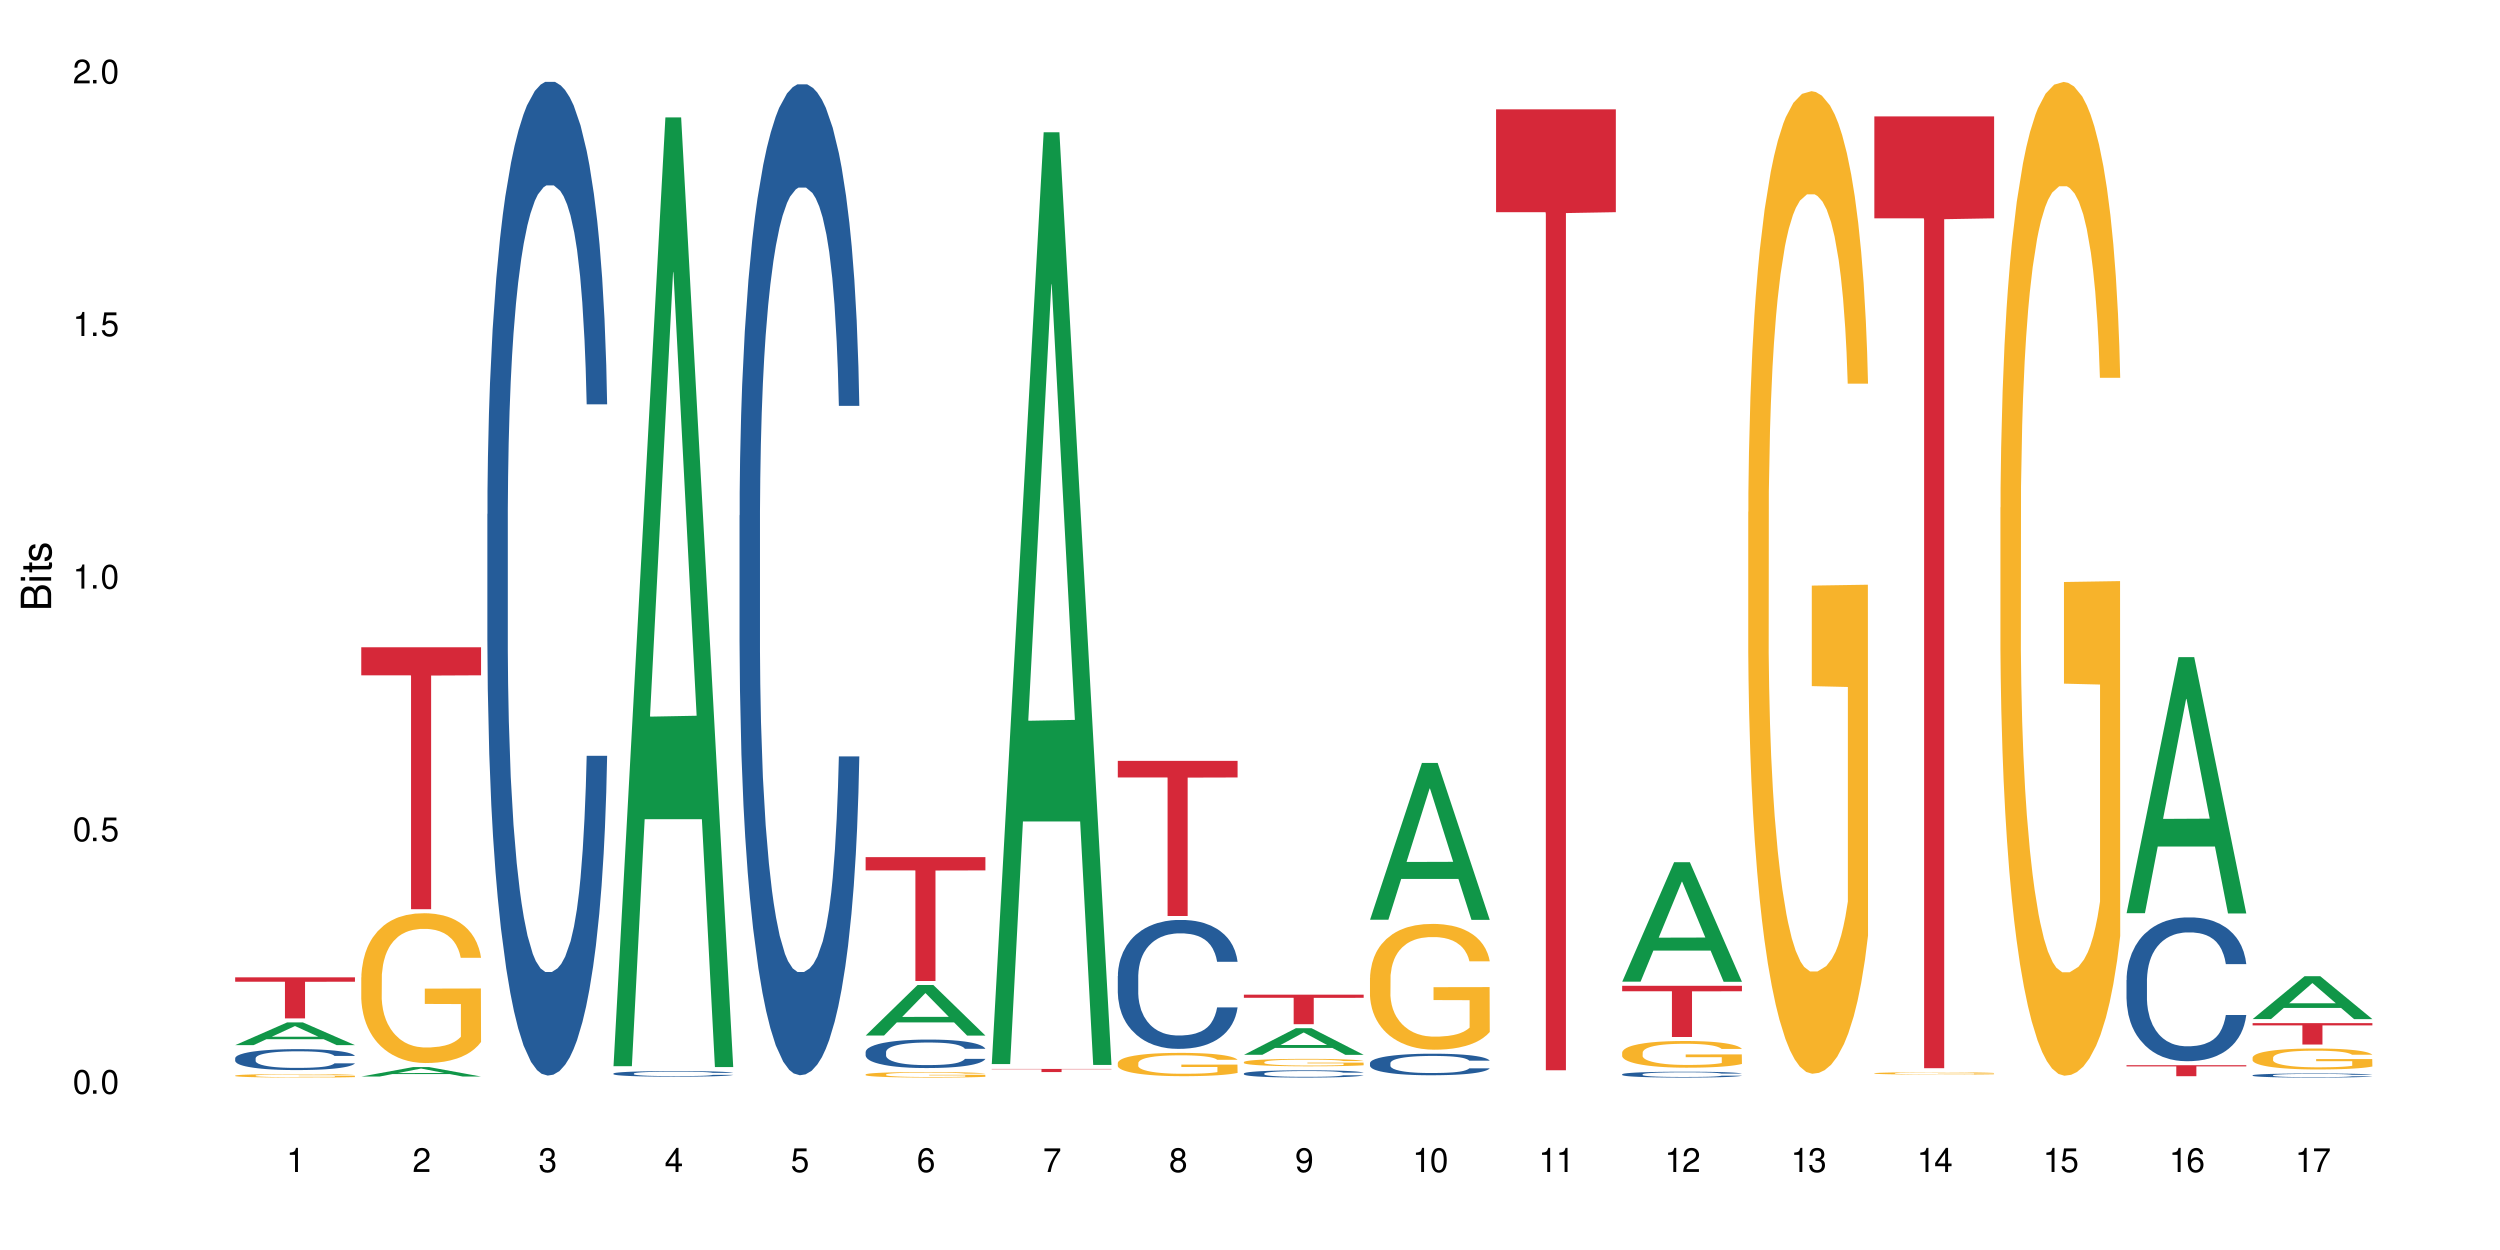 <?xml version="1.0" encoding="UTF-8"?>
<svg xmlns="http://www.w3.org/2000/svg" xmlns:xlink="http://www.w3.org/1999/xlink" width="720" height="360" viewBox="0 0 720 360">
<defs>
<g>
<g id="glyph-0-0">
</g>
<g id="glyph-0-1">
<path d="M 2.641 -6.938 C 2 -6.938 1.422 -6.656 1.078 -6.172 C 0.641 -5.562 0.406 -4.641 0.406 -3.359 C 0.406 -1.016 1.188 0.219 2.641 0.219 C 4.078 0.219 4.859 -1.016 4.859 -3.297 C 4.859 -4.641 4.656 -5.547 4.203 -6.172 C 3.844 -6.656 3.281 -6.938 2.641 -6.938 Z M 2.641 -6.188 C 3.547 -6.188 4 -5.25 4 -3.375 C 4 -1.406 3.562 -0.484 2.625 -0.484 C 1.734 -0.484 1.281 -1.438 1.281 -3.344 C 1.281 -5.25 1.734 -6.188 2.641 -6.188 Z M 2.641 -6.188 "/>
</g>
<g id="glyph-0-2">
<path d="M 1.828 -1 L 0.828 -1 L 0.828 0 L 1.828 0 Z M 1.828 -1 "/>
</g>
<g id="glyph-0-3">
<path d="M 4.562 -6.797 L 1.062 -6.797 L 0.547 -3.094 L 1.328 -3.094 C 1.719 -3.562 2.047 -3.734 2.578 -3.734 C 3.484 -3.734 4.062 -3.109 4.062 -2.094 C 4.062 -1.125 3.484 -0.531 2.578 -0.531 C 1.828 -0.531 1.375 -0.906 1.188 -1.672 L 0.328 -1.672 C 0.453 -1.109 0.547 -0.844 0.75 -0.594 C 1.125 -0.078 1.828 0.219 2.594 0.219 C 3.969 0.219 4.922 -0.781 4.922 -2.219 C 4.922 -3.562 4.031 -4.484 2.719 -4.484 C 2.25 -4.484 1.859 -4.359 1.469 -4.062 L 1.734 -5.969 L 4.562 -5.969 Z M 4.562 -6.797 "/>
</g>
<g id="glyph-0-4">
<path d="M 2.484 -4.938 L 2.484 0 L 3.328 0 L 3.328 -6.938 L 2.766 -6.938 C 2.469 -5.875 2.281 -5.734 0.984 -5.562 L 0.984 -4.938 Z M 2.484 -4.938 "/>
</g>
<g id="glyph-0-5">
<path d="M 4.859 -0.828 L 1.281 -0.828 C 1.359 -1.406 1.672 -1.781 2.5 -2.281 L 3.469 -2.828 C 4.406 -3.344 4.906 -4.062 4.906 -4.906 C 4.906 -5.484 4.672 -6.031 4.266 -6.406 C 3.859 -6.766 3.375 -6.938 2.719 -6.938 C 1.859 -6.938 1.219 -6.625 0.844 -6.031 C 0.609 -5.672 0.5 -5.234 0.484 -4.531 L 1.328 -4.531 C 1.359 -5.016 1.406 -5.281 1.531 -5.516 C 1.75 -5.938 2.188 -6.203 2.703 -6.203 C 3.469 -6.203 4.031 -5.641 4.031 -4.891 C 4.031 -4.344 3.719 -3.859 3.125 -3.516 L 2.234 -3 C 0.812 -2.172 0.406 -1.531 0.328 -0.016 L 4.859 -0.016 Z M 4.859 -0.828 "/>
</g>
<g id="glyph-0-6">
<path d="M 2.125 -3.188 L 2.578 -3.188 C 3.5 -3.188 3.984 -2.766 3.984 -1.922 C 3.984 -1.062 3.469 -0.531 2.594 -0.531 C 1.656 -0.531 1.203 -1 1.156 -2.016 L 0.312 -2.016 C 0.344 -1.453 0.438 -1.094 0.609 -0.781 C 0.953 -0.109 1.625 0.219 2.547 0.219 C 3.953 0.219 4.859 -0.625 4.859 -1.938 C 4.859 -2.828 4.516 -3.297 3.703 -3.594 C 4.344 -3.844 4.656 -4.328 4.656 -5.031 C 4.656 -6.219 3.875 -6.938 2.578 -6.938 C 1.203 -6.938 0.484 -6.172 0.453 -4.703 L 1.297 -4.703 C 1.312 -5.125 1.344 -5.359 1.453 -5.578 C 1.641 -5.969 2.062 -6.203 2.594 -6.203 C 3.344 -6.203 3.797 -5.75 3.797 -5 C 3.797 -4.516 3.609 -4.219 3.25 -4.047 C 3.016 -3.953 2.703 -3.922 2.125 -3.906 Z M 2.125 -3.188 "/>
</g>
<g id="glyph-0-7">
<path d="M 3.141 -1.672 L 3.141 0 L 3.984 0 L 3.984 -1.672 L 4.984 -1.672 L 4.984 -2.438 L 3.984 -2.438 L 3.984 -6.938 L 3.359 -6.938 L 0.266 -2.578 L 0.266 -1.672 Z M 3.141 -2.438 L 1 -2.438 L 3.141 -5.5 Z M 3.141 -2.438 "/>
</g>
<g id="glyph-0-8">
<path d="M 4.781 -5.125 C 4.609 -6.266 3.891 -6.938 2.844 -6.938 C 2.094 -6.938 1.422 -6.578 1.031 -5.953 C 0.594 -5.266 0.406 -4.422 0.406 -3.172 C 0.406 -2 0.578 -1.25 0.984 -0.641 C 1.359 -0.078 1.953 0.219 2.703 0.219 C 3.984 0.219 4.922 -0.75 4.922 -2.094 C 4.922 -3.375 4.062 -4.281 2.844 -4.281 C 2.172 -4.281 1.641 -4.031 1.281 -3.516 C 1.281 -5.234 1.828 -6.188 2.797 -6.188 C 3.391 -6.188 3.797 -5.797 3.938 -5.125 Z M 2.734 -3.531 C 3.547 -3.531 4.062 -2.953 4.062 -2.031 C 4.062 -1.156 3.484 -0.531 2.703 -0.531 C 1.922 -0.531 1.328 -1.188 1.328 -2.078 C 1.328 -2.938 1.906 -3.531 2.734 -3.531 Z M 2.734 -3.531 "/>
</g>
<g id="glyph-0-9">
<path d="M 4.984 -6.797 L 0.438 -6.797 L 0.438 -5.969 L 4.109 -5.969 C 2.5 -3.656 1.828 -2.234 1.328 0 L 2.219 0 C 2.594 -2.172 3.453 -4.047 4.984 -6.094 Z M 4.984 -6.797 "/>
</g>
<g id="glyph-0-10">
<path d="M 3.75 -3.656 C 4.469 -4.094 4.688 -4.438 4.688 -5.078 C 4.688 -6.172 3.844 -6.938 2.641 -6.938 C 1.438 -6.938 0.594 -6.172 0.594 -5.094 C 0.594 -4.438 0.812 -4.094 1.516 -3.656 C 0.734 -3.266 0.359 -2.703 0.359 -1.922 C 0.359 -0.656 1.281 0.219 2.641 0.219 C 3.984 0.219 4.922 -0.656 4.922 -1.922 C 4.922 -2.703 4.531 -3.266 3.75 -3.656 Z M 2.641 -6.188 C 3.359 -6.188 3.812 -5.75 3.812 -5.062 C 3.812 -4.406 3.344 -3.984 2.641 -3.984 C 1.922 -3.984 1.453 -4.406 1.453 -5.078 C 1.453 -5.75 1.922 -6.188 2.641 -6.188 Z M 2.641 -3.266 C 3.484 -3.266 4.062 -2.719 4.062 -1.906 C 4.062 -1.078 3.484 -0.531 2.625 -0.531 C 1.797 -0.531 1.219 -1.094 1.219 -1.906 C 1.219 -2.719 1.781 -3.266 2.641 -3.266 Z M 2.641 -3.266 "/>
</g>
<g id="glyph-0-11">
<path d="M 0.516 -1.578 C 0.672 -0.453 1.406 0.219 2.438 0.219 C 3.188 0.219 3.859 -0.141 4.266 -0.766 C 4.688 -1.453 4.891 -2.297 4.891 -3.547 C 4.891 -4.719 4.703 -5.453 4.312 -6.078 C 3.938 -6.641 3.344 -6.938 2.594 -6.938 C 1.297 -6.938 0.359 -5.969 0.359 -4.625 C 0.359 -3.344 1.234 -2.453 2.453 -2.453 C 3.094 -2.453 3.578 -2.672 4.016 -3.203 C 4 -1.484 3.469 -0.531 2.5 -0.531 C 1.906 -0.531 1.484 -0.906 1.359 -1.578 Z M 2.578 -6.203 C 3.375 -6.203 3.969 -5.531 3.969 -4.641 C 3.969 -3.797 3.391 -3.188 2.547 -3.188 C 1.734 -3.188 1.234 -3.766 1.234 -4.688 C 1.234 -5.562 1.797 -6.203 2.578 -6.203 Z M 2.578 -6.203 "/>
</g>
<g id="glyph-1-0">
</g>
<g id="glyph-1-1">
<path d="M 0 -0.953 L 0 -4.891 C 0 -5.719 -0.234 -6.344 -0.734 -6.797 C -1.188 -7.234 -1.812 -7.469 -2.5 -7.469 C -3.547 -7.469 -4.188 -7 -4.625 -5.875 C -4.984 -6.688 -5.625 -7.094 -6.531 -7.094 C -7.172 -7.094 -7.734 -6.859 -8.141 -6.391 C -8.562 -5.922 -8.75 -5.344 -8.75 -4.5 L -8.75 -0.953 Z M -4.984 -2.062 L -7.766 -2.062 L -7.766 -4.219 C -7.766 -4.844 -7.688 -5.203 -7.453 -5.5 C -7.219 -5.812 -6.859 -5.969 -6.375 -5.969 C -5.891 -5.969 -5.531 -5.812 -5.297 -5.5 C -5.062 -5.203 -4.984 -4.844 -4.984 -4.219 Z M -0.984 -2.062 L -4 -2.062 L -4 -4.781 C -4 -5.766 -3.438 -6.359 -2.484 -6.359 C -1.547 -6.359 -0.984 -5.766 -0.984 -4.781 Z M -0.984 -2.062 "/>
</g>
<g id="glyph-1-2">
<path d="M -6.281 -1.797 L -6.281 -0.797 L 0 -0.797 L 0 -1.797 Z M -8.75 -1.797 L -8.75 -0.797 L -7.484 -0.797 L -7.484 -1.797 Z M -8.75 -1.797 "/>
</g>
<g id="glyph-1-3">
<path d="M -6.281 -3.047 L -6.281 -2.016 L -8.016 -2.016 L -8.016 -1.016 L -6.281 -1.016 L -6.281 -0.172 L -5.469 -0.172 L -5.469 -1.016 L -0.719 -1.016 C -0.078 -1.016 0.281 -1.453 0.281 -2.234 C 0.281 -2.5 0.25 -2.719 0.188 -3.047 L -0.641 -3.047 C -0.609 -2.906 -0.594 -2.766 -0.594 -2.562 C -0.594 -2.141 -0.719 -2.016 -1.156 -2.016 L -5.469 -2.016 L -5.469 -3.047 Z M -6.281 -3.047 "/>
</g>
<g id="glyph-1-4">
<path d="M -4.531 -5.25 C -5.766 -5.25 -6.469 -4.422 -6.469 -2.969 C -6.469 -1.516 -5.719 -0.562 -4.547 -0.562 C -3.562 -0.562 -3.094 -1.062 -2.734 -2.562 L -2.516 -3.484 C -2.344 -4.188 -2.094 -4.469 -1.641 -4.469 C -1.047 -4.469 -0.641 -3.875 -0.641 -3 C -0.641 -2.453 -0.797 -2 -1.062 -1.75 C -1.25 -1.594 -1.422 -1.531 -1.875 -1.469 L -1.875 -0.406 C -0.422 -0.453 0.281 -1.266 0.281 -2.922 C 0.281 -4.5 -0.5 -5.516 -1.719 -5.516 C -2.656 -5.516 -3.172 -4.984 -3.469 -3.734 L -3.703 -2.766 C -3.891 -1.953 -4.156 -1.609 -4.594 -1.609 C -5.188 -1.609 -5.547 -2.125 -5.547 -2.938 C -5.547 -3.75 -5.203 -4.172 -4.531 -4.203 Z M -4.531 -5.25 "/>
</g>
</g>
</defs>
<rect x="-72" y="-36" width="864" height="432" fill="rgb(100%, 100%, 100%)" fill-opacity="1"/>
<path fill-rule="nonzero" fill="rgb(6.275%, 58.824%, 28.235%)" fill-opacity="1" d="M 67.73 300.992 L 67.77 300.988 L 82.695 294.453 L 87.227 294.453 L 102.23 301 L 96.957 301 L 93.199 299.293 L 76.723 299.293 L 73.039 300.992 L 67.73 300.992 L 78.309 298.586 L 91.688 298.578 L 85.016 295.523 L 84.941 295.52 L 84.871 295.535 L 78.273 298.578 L 78.309 298.586 Z M 67.73 300.992 "/>
<path fill-rule="nonzero" fill="rgb(14.51%, 36.078%, 60%)" fill-opacity="1" d="M 67.73 304.773 L 67.773 304.77 L 67.773 304.637 L 67.898 304.426 L 68.195 304.164 L 68.488 303.98 L 69.246 303.656 L 70.297 303.344 L 71.391 303.102 L 72.191 302.957 L 72.906 302.848 L 74.547 302.641 L 75.598 302.539 L 76.734 302.445 L 78.121 302.352 L 79.133 302.297 L 81.402 302.207 L 83.086 302.168 L 84.391 302.152 L 87.211 302.152 L 88.891 302.176 L 90.113 302.203 L 91.457 302.246 L 92.594 302.297 L 94.57 302.418 L 96.34 302.57 L 97.137 302.66 L 98.402 302.828 L 99.367 302.996 L 100.043 303.137 L 100.797 303.344 L 101.473 303.59 L 101.977 303.871 L 102.23 304.109 L 96.34 304.109 L 96.043 303.887 L 95.707 303.719 L 95.078 303.492 L 94.445 303.332 L 93.562 303.172 L 92.762 303.066 L 91.668 302.961 L 90.703 302.895 L 89.691 302.848 L 88.723 302.812 L 86.875 302.781 L 84.727 302.781 L 83.93 302.793 L 82.289 302.836 L 81.402 302.875 L 80.141 302.949 L 79.258 303.023 L 78.207 303.133 L 77.492 303.227 L 76.609 303.371 L 75.977 303.496 L 75.262 303.68 L 74.84 303.816 L 74.461 303.969 L 74.125 304.152 L 73.875 304.344 L 73.703 304.551 L 73.621 304.746 L 73.621 305.602 L 73.703 305.801 L 73.914 306.031 L 74.461 306.367 L 75.262 306.66 L 76.188 306.891 L 77.07 307.055 L 77.574 307.133 L 78.25 307.223 L 79.301 307.332 L 80.816 307.441 L 81.699 307.484 L 83.043 307.531 L 84.434 307.551 L 86.285 307.551 L 87.926 307.531 L 89.02 307.504 L 90.156 307.457 L 91.711 307.363 L 92.68 307.277 L 93.52 307.172 L 94.152 307.066 L 94.57 306.98 L 95.203 306.809 L 95.707 306.621 L 96.086 306.43 L 96.34 306.242 L 102.23 306.242 L 101.977 306.461 L 101.598 306.676 L 101.219 306.836 L 100.629 307.027 L 99.957 307.199 L 98.988 307.391 L 98.191 307.52 L 97.137 307.656 L 96.172 307.762 L 95.117 307.855 L 93.562 307.965 L 92.551 308.02 L 91.457 308.07 L 90.156 308.113 L 88.516 308.152 L 86.746 308.176 L 85.105 308.18 L 83.34 308.168 L 82.035 308.148 L 80.309 308.098 L 78.164 308 L 76.609 307.895 L 75.387 307.789 L 74.336 307.68 L 73.156 307.531 L 71.645 307.289 L 70.719 307.102 L 70.086 306.945 L 69.371 306.73 L 68.867 306.539 L 68.277 306.23 L 67.855 305.84 L 67.73 305.535 Z M 67.73 304.773 "/>
<path fill-rule="nonzero" fill="rgb(96.863%, 70.196%, 16.863%)" fill-opacity="1" d="M 67.73 309.766 L 67.773 309.766 L 67.773 309.746 L 67.941 309.703 L 68.363 309.648 L 68.91 309.602 L 69.496 309.562 L 69.875 309.543 L 70.508 309.516 L 71.055 309.496 L 72.441 309.453 L 74.211 309.414 L 75.176 309.398 L 76.27 309.383 L 77.828 309.363 L 78.543 309.359 L 80.73 309.344 L 83.215 309.336 L 85.949 309.332 L 87.211 309.332 L 88.934 309.336 L 91.289 309.348 L 92.637 309.355 L 93.688 309.363 L 94.781 309.379 L 96.129 309.395 L 97.391 309.418 L 98.402 309.441 L 99.41 309.469 L 100.25 309.496 L 100.965 309.531 L 101.598 309.57 L 101.977 309.602 L 102.23 309.633 L 96.383 309.633 L 96.043 309.602 L 95.664 309.574 L 95.035 309.547 L 94.402 309.523 L 93.773 309.504 L 92.594 309.48 L 91.586 309.465 L 90.324 309.453 L 89.102 309.445 L 87.715 309.441 L 86.875 309.438 L 84.645 309.438 L 82.625 309.445 L 81.445 309.453 L 80.605 309.461 L 79.426 309.473 L 78.711 309.484 L 78.289 309.492 L 77.027 309.52 L 76.188 309.547 L 75.723 309.562 L 75.137 309.59 L 74.715 309.617 L 74.25 309.652 L 74 309.68 L 73.664 309.746 L 73.621 309.91 L 73.746 309.945 L 74 309.984 L 74.336 310.016 L 74.84 310.051 L 75.348 310.078 L 76.23 310.113 L 76.988 310.141 L 77.574 310.156 L 78.711 310.18 L 79.176 310.188 L 80.27 310.203 L 81.402 310.219 L 82.793 310.23 L 83.844 310.234 L 85.527 310.238 L 87.672 310.238 L 90.195 310.234 L 91.797 310.227 L 92.891 310.219 L 93.605 310.211 L 94.488 310.203 L 95.117 310.191 L 95.707 310.184 L 96.422 310.168 L 96.422 309.945 L 86.031 309.945 L 86.031 309.84 L 102.188 309.84 L 102.23 310.203 L 101.344 310.227 L 100.25 310.25 L 99.199 310.27 L 98.105 310.285 L 96.551 310.305 L 95.289 310.312 L 93.352 310.328 L 91.586 310.336 L 89.734 310.34 L 88.094 310.344 L 84.434 310.344 L 82.582 310.336 L 81.109 310.328 L 79.762 310.32 L 78.418 310.309 L 76.734 310.289 L 75.641 310.273 L 74.504 310.254 L 73.367 310.23 L 72.359 310.207 L 71.688 310.188 L 71.012 310.164 L 70.297 310.137 L 69.625 310.105 L 69.121 310.078 L 68.656 310.043 L 68.32 310.012 L 67.984 309.973 L 67.816 309.938 L 67.73 309.91 Z M 67.73 309.766 "/>
<path fill-rule="nonzero" fill="rgb(83.922%, 15.686%, 22.353%)" fill-opacity="1" d="M 67.73 281.477 L 102.23 281.477 L 102.23 282.742 L 87.852 282.754 L 87.852 293.305 L 82.066 293.305 L 82.066 282.766 L 81.984 282.742 L 67.73 282.742 Z M 67.73 281.477 "/>
<path fill-rule="nonzero" fill="rgb(6.275%, 58.824%, 28.235%)" fill-opacity="1" d="M 104.043 310.043 L 104.082 310.039 L 119.008 307.309 L 123.543 307.309 L 138.543 310.043 L 133.273 310.043 L 129.512 309.328 L 113.039 309.328 L 109.352 310.043 L 104.043 310.043 L 114.621 309.035 L 128 309.031 L 121.332 307.754 L 121.258 307.75 L 121.184 307.758 L 114.586 309.031 L 114.621 309.035 Z M 104.043 310.043 "/>
<path fill-rule="nonzero" fill="rgb(96.863%, 70.196%, 16.863%)" fill-opacity="1" d="M 104.043 281.488 L 104.086 281.449 L 104.086 280.66 L 104.254 278.887 L 104.676 276.445 L 105.223 274.434 L 105.812 272.859 L 106.191 272.031 L 106.82 270.848 L 107.367 269.98 L 108.758 268.211 L 110.523 266.555 L 111.492 265.844 L 112.586 265.176 L 114.141 264.426 L 114.855 264.148 L 117.043 263.52 L 119.527 263.125 L 122.262 263.008 L 123.523 263.047 L 125.25 263.203 L 127.605 263.637 L 128.949 264.031 L 130.004 264.426 L 131.098 264.938 L 132.441 265.727 L 133.703 266.672 L 134.715 267.617 L 135.723 268.801 L 136.566 270.062 L 137.281 271.441 L 137.91 273.094 L 138.289 274.473 L 138.543 275.852 L 132.695 275.852 L 132.359 274.473 L 131.98 273.41 L 131.348 272.109 L 130.719 271.164 L 130.086 270.414 L 128.91 269.391 L 127.898 268.762 L 126.637 268.211 L 125.418 267.855 L 124.027 267.617 L 123.188 267.539 L 120.957 267.539 L 118.938 267.816 L 117.758 268.129 L 116.918 268.445 L 115.738 269.035 L 115.023 269.508 L 114.605 269.824 L 113.344 271.047 L 112.5 272.148 L 112.039 272.898 L 111.449 274.082 L 111.027 275.145 L 110.566 276.719 L 110.312 277.902 L 109.977 280.582 L 109.934 287.676 L 110.062 289.172 L 110.312 290.789 L 110.648 292.207 L 111.156 293.703 L 111.66 294.848 L 112.543 296.383 L 113.301 297.406 L 113.891 298.078 L 115.023 299.141 L 115.488 299.496 L 116.582 300.207 L 117.719 300.758 L 119.105 301.23 L 120.156 301.465 L 121.84 301.664 L 123.984 301.664 L 126.512 301.426 L 128.109 301.113 L 129.203 300.797 L 129.918 300.52 L 130.801 300.086 L 131.434 299.691 L 132.023 299.258 L 132.738 298.59 L 132.738 289.172 L 122.344 289.133 L 122.344 284.719 L 138.5 284.68 L 138.543 300.086 L 137.66 301.152 L 136.566 302.176 L 135.512 302.965 L 134.418 303.633 L 132.863 304.383 L 131.602 304.855 L 129.664 305.406 L 127.898 305.762 L 126.047 305.996 L 124.406 306.117 L 122.473 306.156 L 120.746 306.078 L 118.895 305.84 L 117.422 305.523 L 116.078 305.129 L 114.73 304.617 L 113.047 303.789 L 111.953 303.121 L 110.816 302.293 L 109.684 301.309 L 108.672 300.246 L 108 299.418 L 107.324 298.473 L 106.609 297.289 L 105.938 295.949 L 105.434 294.727 L 104.969 293.348 L 104.633 292.047 L 104.297 290.273 L 104.129 288.855 L 104.043 287.637 Z M 104.043 281.488 "/>
<path fill-rule="nonzero" fill="rgb(83.922%, 15.686%, 22.353%)" fill-opacity="1" d="M 104.043 186.414 L 138.543 186.414 L 138.543 194.488 L 124.164 194.559 L 124.164 261.855 L 118.379 261.855 L 118.379 194.633 L 118.297 194.488 L 104.043 194.488 Z M 104.043 186.414 "/>
<path fill-rule="nonzero" fill="rgb(14.51%, 36.078%, 60%)" fill-opacity="1" d="M 140.359 148.098 L 140.398 147.836 L 140.398 141.555 L 140.527 131.617 L 140.82 119.059 L 141.117 110.426 L 141.871 94.992 L 142.926 80.082 L 144.02 68.57 L 144.816 61.77 L 145.531 56.535 L 147.172 46.859 L 148.227 41.887 L 149.359 37.441 L 150.75 32.992 L 151.758 30.375 L 154.031 26.191 L 155.715 24.359 L 157.02 23.574 L 159.836 23.574 L 161.52 24.621 L 162.738 25.93 L 164.086 28.023 L 165.223 30.375 L 167.199 36.133 L 168.965 43.457 L 169.766 47.641 L 171.027 55.75 L 171.996 63.602 L 172.668 70.402 L 173.426 80.082 L 174.098 91.852 L 174.605 105.195 L 174.855 116.441 L 168.965 116.441 L 168.672 105.98 L 168.336 97.871 L 167.703 87.145 L 167.074 79.559 L 166.191 71.973 L 165.391 67 L 164.297 62.031 L 163.328 58.891 L 162.32 56.535 L 161.352 54.969 L 159.5 53.398 L 157.355 53.398 L 156.555 53.922 L 154.914 56.012 L 154.031 57.844 L 152.77 61.508 L 151.887 64.906 L 150.832 70.141 L 150.117 74.586 L 149.234 81.387 L 148.605 87.406 L 147.891 96.039 L 147.469 102.578 L 147.09 109.902 L 146.754 118.535 L 146.5 127.691 L 146.332 137.371 L 146.25 146.789 L 146.25 187.336 L 146.332 196.754 L 146.543 207.742 L 147.09 223.699 L 147.891 237.562 L 148.812 248.551 L 149.699 256.398 L 150.203 260.059 L 150.875 264.246 L 151.926 269.477 L 153.441 274.711 L 154.324 276.801 L 155.672 278.895 L 157.059 279.941 L 158.91 279.941 L 160.551 278.895 L 161.645 277.586 L 162.781 275.496 L 164.34 271.047 L 165.305 266.863 L 166.148 261.891 L 166.777 256.922 L 167.199 252.734 L 167.832 244.625 L 168.336 235.73 L 168.715 226.574 L 168.965 217.68 L 174.855 217.68 L 174.605 228.145 L 174.227 238.348 L 173.848 245.934 L 173.258 255.09 L 172.586 263.199 L 171.617 272.355 L 170.816 278.371 L 169.766 284.914 L 168.797 289.883 L 167.746 294.328 L 166.191 299.562 L 165.18 302.18 L 164.086 304.531 L 162.781 306.625 L 161.141 308.457 L 159.375 309.504 L 157.734 309.766 L 155.965 309.242 L 154.664 308.195 L 152.938 305.84 L 150.793 301.133 L 149.234 296.16 L 148.016 291.191 L 146.965 285.957 L 145.785 278.895 L 144.27 267.387 L 143.344 258.492 L 142.715 251.168 L 142 240.965 L 141.492 231.809 L 140.906 217.16 L 140.484 198.586 L 140.359 184.195 Z M 140.359 148.098 "/>
<path fill-rule="nonzero" fill="rgb(6.275%, 58.824%, 28.235%)" fill-opacity="1" d="M 176.672 307.059 L 176.707 306.801 L 191.637 33.816 L 196.168 33.816 L 211.168 307.312 L 205.898 307.312 L 202.141 235.922 L 185.664 235.922 L 181.98 307.059 L 176.672 307.059 L 187.25 206.391 L 200.629 206.133 L 193.957 78.5 L 193.883 78.242 L 193.809 79.012 L 187.211 206.133 L 187.25 206.391 Z M 176.672 307.059 "/>
<path fill-rule="nonzero" fill="rgb(14.51%, 36.078%, 60%)" fill-opacity="1" d="M 176.672 309.172 L 176.715 309.172 L 176.715 309.137 L 176.84 309.078 L 177.133 309.008 L 177.43 308.957 L 178.188 308.871 L 179.238 308.785 L 180.332 308.723 L 181.133 308.684 L 181.848 308.652 L 183.488 308.598 L 184.539 308.57 L 185.676 308.543 L 187.062 308.52 L 188.074 308.504 L 190.344 308.48 L 192.027 308.469 L 193.332 308.465 L 196.152 308.465 L 197.832 308.473 L 199.055 308.48 L 200.398 308.492 L 201.535 308.504 L 203.512 308.539 L 205.281 308.578 L 206.078 308.602 L 207.34 308.648 L 208.309 308.691 L 208.98 308.73 L 209.738 308.785 L 210.414 308.852 L 210.918 308.93 L 211.168 308.992 L 205.281 308.992 L 204.984 308.934 L 204.648 308.887 L 204.02 308.828 L 203.387 308.785 L 202.504 308.742 L 201.703 308.711 L 200.609 308.684 L 199.641 308.668 L 198.633 308.652 L 197.664 308.645 L 195.812 308.637 L 192.867 308.637 L 191.227 308.648 L 190.344 308.66 L 189.082 308.68 L 188.199 308.699 L 187.148 308.73 L 186.434 308.754 L 185.547 308.793 L 184.918 308.828 L 184.203 308.875 L 183.781 308.914 L 183.402 308.957 L 183.066 309.004 L 182.812 309.055 L 182.645 309.109 L 182.562 309.164 L 182.562 309.395 L 182.645 309.449 L 182.855 309.512 L 183.402 309.602 L 184.203 309.68 L 185.129 309.742 L 186.012 309.785 L 186.516 309.809 L 187.188 309.832 L 188.242 309.859 L 189.754 309.891 L 190.641 309.902 L 191.984 309.914 L 193.375 309.918 L 195.227 309.918 L 196.867 309.914 L 197.961 309.906 L 199.094 309.895 L 200.652 309.867 L 201.621 309.844 L 202.461 309.816 L 203.094 309.789 L 203.512 309.766 L 204.145 309.719 L 204.648 309.668 L 205.027 309.617 L 205.281 309.566 L 211.168 309.566 L 210.918 309.625 L 210.539 309.684 L 210.16 309.727 L 209.57 309.777 L 208.898 309.824 L 207.93 309.875 L 207.133 309.91 L 206.078 309.949 L 205.113 309.977 L 204.059 310 L 202.504 310.031 L 201.492 310.047 L 200.398 310.059 L 199.094 310.07 L 197.453 310.082 L 195.688 310.086 L 194.047 310.09 L 192.281 310.086 L 190.977 310.078 L 189.25 310.066 L 187.105 310.039 L 185.547 310.012 L 184.328 309.984 L 183.277 309.953 L 182.098 309.914 L 180.586 309.848 L 179.66 309.797 L 179.027 309.758 L 178.312 309.699 L 177.809 309.648 L 177.219 309.562 L 176.797 309.457 L 176.672 309.375 Z M 176.672 309.172 "/>
<path fill-rule="nonzero" fill="rgb(14.51%, 36.078%, 60%)" fill-opacity="1" d="M 212.984 148.457 L 213.027 148.199 L 213.027 141.938 L 213.152 132.023 L 213.449 119.504 L 213.742 110.895 L 214.5 95.5 L 215.551 80.633 L 216.645 69.152 L 217.445 62.371 L 218.16 57.152 L 219.801 47.5 L 220.852 42.547 L 221.988 38.109 L 223.375 33.676 L 224.387 31.066 L 226.66 26.895 L 228.34 25.066 L 229.645 24.285 L 232.465 24.285 L 234.148 25.328 L 235.367 26.633 L 236.715 28.719 L 237.848 31.066 L 239.828 36.805 L 241.594 44.109 L 242.395 48.285 L 243.656 56.371 L 244.621 64.199 L 245.297 70.98 L 246.055 80.633 L 246.727 92.371 L 247.23 105.676 L 247.484 116.895 L 241.594 116.895 L 241.301 106.457 L 240.961 98.371 L 240.332 87.676 L 239.699 80.109 L 238.816 72.547 L 238.016 67.59 L 236.922 62.633 L 235.957 59.5 L 234.945 57.152 L 233.98 55.59 L 232.129 54.023 L 229.98 54.023 L 229.184 54.547 L 227.543 56.633 L 226.66 58.457 L 225.395 62.109 L 224.512 65.5 L 223.461 70.719 L 222.746 75.152 L 221.863 81.938 L 221.23 87.938 L 220.516 96.547 L 220.094 103.066 L 219.715 110.371 L 219.379 118.98 L 219.129 128.109 L 218.961 137.762 L 218.875 147.152 L 218.875 187.59 L 218.961 196.98 L 219.168 207.938 L 219.715 223.852 L 220.516 237.676 L 221.441 248.633 L 222.324 256.461 L 222.828 260.109 L 223.504 264.285 L 224.555 269.504 L 226.07 274.719 L 226.953 276.809 L 228.301 278.895 L 229.688 279.938 L 231.539 279.938 L 233.18 278.895 L 234.273 277.59 L 235.41 275.504 L 236.965 271.066 L 237.934 266.895 L 238.773 261.938 L 239.406 256.98 L 239.828 252.809 L 240.457 244.719 L 240.961 235.852 L 241.34 226.719 L 241.594 217.852 L 247.484 217.852 L 247.23 228.285 L 246.852 238.461 L 246.473 246.023 L 245.883 255.156 L 245.211 263.242 L 244.242 272.371 L 243.445 278.371 L 242.395 284.895 L 241.426 289.852 L 240.375 294.285 L 238.816 299.504 L 237.809 302.113 L 236.715 304.461 L 235.41 306.547 L 233.77 308.371 L 232 309.414 L 230.359 309.676 L 228.594 309.156 L 227.289 308.113 L 225.566 305.762 L 223.418 301.066 L 221.863 296.113 L 220.641 291.156 L 219.59 285.938 L 218.414 278.895 L 216.898 267.414 L 215.973 258.547 L 215.34 251.242 L 214.625 241.066 L 214.121 231.938 L 213.531 217.328 L 213.113 198.809 L 212.984 184.457 Z M 212.984 148.457 "/>
<path fill-rule="nonzero" fill="rgb(6.275%, 58.824%, 28.235%)" fill-opacity="1" d="M 249.301 298.234 L 249.336 298.223 L 264.262 283.676 L 268.797 283.676 L 283.797 298.25 L 278.527 298.25 L 274.766 294.445 L 258.293 294.445 L 254.605 298.234 L 249.301 298.234 L 259.875 292.871 L 273.258 292.855 L 266.586 286.055 L 266.512 286.043 L 266.438 286.082 L 259.84 292.855 L 259.875 292.871 Z M 249.301 298.234 "/>
<path fill-rule="nonzero" fill="rgb(14.51%, 36.078%, 60%)" fill-opacity="1" d="M 249.301 302.969 L 249.34 302.961 L 249.34 302.781 L 249.469 302.496 L 249.762 302.137 L 250.055 301.887 L 250.812 301.445 L 251.867 301.02 L 252.961 300.688 L 253.758 300.492 L 254.473 300.344 L 256.113 300.066 L 257.168 299.926 L 258.301 299.797 L 259.691 299.668 L 260.699 299.594 L 262.973 299.477 L 264.656 299.422 L 265.957 299.398 L 268.777 299.398 L 270.461 299.43 L 271.68 299.469 L 273.027 299.527 L 274.164 299.594 L 276.141 299.758 L 277.906 299.969 L 278.707 300.09 L 279.969 300.32 L 280.938 300.547 L 281.609 300.742 L 282.367 301.02 L 283.039 301.355 L 283.543 301.738 L 283.797 302.059 L 277.906 302.059 L 277.613 301.762 L 277.277 301.527 L 276.645 301.223 L 276.016 301.004 L 275.129 300.785 L 274.332 300.645 L 273.238 300.5 L 272.27 300.41 L 271.262 300.344 L 270.293 300.301 L 268.441 300.254 L 266.297 300.254 L 265.496 300.27 L 263.855 300.328 L 262.973 300.383 L 261.711 300.488 L 260.828 300.582 L 259.773 300.734 L 259.059 300.859 L 258.176 301.055 L 257.543 301.227 L 256.828 301.477 L 256.41 301.664 L 256.031 301.871 L 255.695 302.121 L 255.441 302.383 L 255.273 302.66 L 255.188 302.93 L 255.188 304.09 L 255.273 304.359 L 255.484 304.676 L 256.031 305.133 L 256.828 305.531 L 257.754 305.844 L 258.641 306.07 L 259.145 306.176 L 259.816 306.293 L 260.867 306.445 L 262.383 306.594 L 263.266 306.652 L 264.613 306.715 L 266 306.742 L 267.852 306.742 L 269.492 306.715 L 270.586 306.676 L 271.723 306.617 L 273.277 306.488 L 274.246 306.367 L 275.09 306.227 L 275.719 306.086 L 276.141 305.965 L 276.77 305.73 L 277.277 305.477 L 277.656 305.215 L 277.906 304.961 L 283.797 304.961 L 283.543 305.262 L 283.164 305.551 L 282.789 305.77 L 282.199 306.031 L 281.523 306.266 L 280.559 306.527 L 279.758 306.699 L 278.707 306.887 L 277.738 307.027 L 276.688 307.156 L 275.129 307.305 L 274.121 307.379 L 273.027 307.449 L 271.723 307.508 L 270.082 307.562 L 268.316 307.59 L 266.676 307.598 L 264.906 307.582 L 263.602 307.555 L 261.879 307.484 L 259.734 307.352 L 258.176 307.207 L 256.957 307.066 L 255.902 306.918 L 254.727 306.715 L 253.211 306.383 L 252.285 306.129 L 251.656 305.918 L 250.941 305.629 L 250.434 305.363 L 249.848 304.945 L 249.426 304.414 L 249.301 304 Z M 249.301 302.969 "/>
<path fill-rule="nonzero" fill="rgb(96.863%, 70.196%, 16.863%)" fill-opacity="1" d="M 249.301 309.434 L 249.34 309.43 L 249.34 309.402 L 249.508 309.336 L 249.93 309.246 L 250.477 309.172 L 251.066 309.113 L 251.445 309.082 L 252.074 309.039 L 252.621 309.008 L 254.012 308.941 L 255.777 308.879 L 256.746 308.855 L 257.84 308.828 L 259.395 308.801 L 260.109 308.793 L 262.301 308.77 L 264.781 308.754 L 267.516 308.75 L 268.777 308.75 L 270.504 308.758 L 272.859 308.773 L 274.203 308.789 L 275.258 308.801 L 276.352 308.82 L 277.695 308.852 L 278.957 308.887 L 279.969 308.922 L 280.977 308.965 L 281.82 309.012 L 282.535 309.062 L 283.164 309.121 L 283.543 309.172 L 283.797 309.223 L 277.949 309.223 L 277.613 309.172 L 277.234 309.133 L 276.602 309.086 L 275.973 309.051 L 275.34 309.023 L 274.164 308.984 L 273.152 308.961 L 271.891 308.941 L 270.672 308.93 L 269.281 308.922 L 268.441 308.918 L 266.211 308.918 L 264.191 308.926 L 263.016 308.938 L 262.172 308.949 L 260.996 308.973 L 260.281 308.988 L 259.859 309 L 258.598 309.047 L 257.754 309.086 L 257.293 309.117 L 256.703 309.16 L 256.281 309.199 L 255.82 309.258 L 255.566 309.301 L 255.23 309.398 L 255.188 309.66 L 255.316 309.719 L 255.566 309.777 L 255.902 309.828 L 256.41 309.883 L 256.914 309.926 L 257.797 309.984 L 258.555 310.02 L 259.145 310.047 L 260.281 310.086 L 260.742 310.098 L 261.836 310.125 L 262.973 310.145 L 264.359 310.164 L 265.41 310.172 L 267.094 310.18 L 269.242 310.18 L 271.766 310.168 L 273.363 310.156 L 274.457 310.148 L 275.172 310.137 L 276.055 310.121 L 276.688 310.105 L 277.277 310.09 L 277.992 310.066 L 277.992 309.719 L 267.602 309.715 L 267.602 309.551 L 283.754 309.551 L 283.797 310.121 L 282.914 310.16 L 281.82 310.199 L 280.77 310.227 L 279.676 310.25 L 278.117 310.277 L 276.855 310.297 L 274.922 310.316 L 273.152 310.328 L 271.301 310.34 L 269.66 310.344 L 267.727 310.344 L 266 310.34 L 264.148 310.332 L 262.676 310.32 L 261.332 310.309 L 259.984 310.289 L 258.301 310.258 L 257.207 310.234 L 256.074 310.203 L 254.938 310.164 L 253.926 310.125 L 252.582 310.062 L 251.867 310.016 L 251.191 309.969 L 250.688 309.922 L 250.223 309.871 L 249.887 309.824 L 249.551 309.758 L 249.383 309.707 L 249.301 309.66 Z M 249.301 309.434 "/>
<path fill-rule="nonzero" fill="rgb(83.922%, 15.686%, 22.353%)" fill-opacity="1" d="M 249.301 246.855 L 283.797 246.855 L 283.797 250.672 L 269.418 250.707 L 269.418 282.523 L 263.633 282.523 L 263.633 250.738 L 263.551 250.672 L 249.301 250.672 Z M 249.301 246.855 "/>
<path fill-rule="nonzero" fill="rgb(6.275%, 58.824%, 28.235%)" fill-opacity="1" d="M 285.613 306.445 L 285.648 306.191 L 300.578 38.098 L 305.109 38.098 L 320.109 306.699 L 314.84 306.699 L 311.082 236.586 L 294.605 236.586 L 290.922 306.445 L 285.613 306.445 L 296.191 207.582 L 309.57 207.328 L 302.898 81.98 L 302.824 81.73 L 302.75 82.484 L 296.152 207.328 L 296.191 207.582 Z M 285.613 306.445 "/>
<path fill-rule="nonzero" fill="rgb(83.922%, 15.686%, 22.353%)" fill-opacity="1" d="M 285.613 307.848 L 320.109 307.848 L 320.109 307.945 L 305.734 307.945 L 305.734 308.75 L 299.949 308.75 L 299.949 307.949 L 299.863 307.945 L 285.613 307.945 Z M 285.613 307.848 "/>
<path fill-rule="nonzero" fill="rgb(14.51%, 36.078%, 60%)" fill-opacity="1" d="M 321.926 281.109 L 321.969 281.074 L 321.969 280.262 L 322.094 278.973 L 322.391 277.344 L 322.684 276.223 L 323.441 274.223 L 324.492 272.289 L 325.586 270.797 L 326.387 269.914 L 327.102 269.234 L 328.742 267.98 L 329.793 267.336 L 330.93 266.758 L 332.316 266.184 L 333.328 265.844 L 335.598 265.301 L 337.281 265.062 L 338.586 264.961 L 341.406 264.961 L 343.086 265.098 L 344.309 265.266 L 345.652 265.539 L 346.789 265.844 L 348.766 266.59 L 350.535 267.539 L 351.332 268.082 L 352.598 269.133 L 353.562 270.152 L 354.238 271.035 L 354.992 272.289 L 355.668 273.816 L 356.172 275.547 L 356.426 277.004 L 350.535 277.004 L 350.238 275.648 L 349.902 274.598 L 349.273 273.207 L 348.641 272.223 L 347.758 271.238 L 346.957 270.594 L 345.863 269.949 L 344.898 269.543 L 343.887 269.234 L 342.918 269.031 L 341.07 268.828 L 338.922 268.828 L 338.125 268.895 L 336.484 269.168 L 335.598 269.406 L 334.336 269.879 L 333.453 270.32 L 332.402 271 L 331.688 271.578 L 330.805 272.457 L 330.172 273.238 L 329.457 274.359 L 329.035 275.207 L 328.656 276.156 L 328.32 277.277 L 328.07 278.465 L 327.898 279.719 L 327.816 280.941 L 327.816 286.199 L 327.898 287.422 L 328.109 288.844 L 328.656 290.914 L 329.457 292.715 L 330.383 294.137 L 331.266 295.156 L 331.77 295.629 L 332.445 296.172 L 333.496 296.852 L 335.012 297.531 L 335.895 297.801 L 337.238 298.074 L 338.629 298.211 L 340.48 298.211 L 342.121 298.074 L 343.215 297.902 L 344.352 297.633 L 345.906 297.055 L 346.875 296.512 L 347.715 295.867 L 348.348 295.223 L 348.766 294.68 L 349.398 293.629 L 349.902 292.477 L 350.281 291.289 L 350.535 290.133 L 356.426 290.133 L 356.172 291.492 L 355.793 292.816 L 355.414 293.797 L 354.824 294.984 L 354.152 296.039 L 353.184 297.227 L 352.387 298.004 L 351.332 298.855 L 350.367 299.5 L 349.312 300.074 L 347.758 300.754 L 346.746 301.094 L 345.652 301.398 L 344.352 301.668 L 342.711 301.906 L 340.941 302.043 L 339.301 302.078 L 337.535 302.008 L 336.23 301.875 L 334.504 301.566 L 332.359 300.957 L 330.805 300.312 L 329.582 299.668 L 328.531 298.988 L 327.352 298.074 L 325.84 296.582 L 324.914 295.426 L 324.281 294.477 L 323.566 293.152 L 323.062 291.965 L 322.473 290.066 L 322.051 287.656 L 321.926 285.793 Z M 321.926 281.109 "/>
<path fill-rule="nonzero" fill="rgb(96.863%, 70.196%, 16.863%)" fill-opacity="1" d="M 321.926 306.105 L 321.969 306.098 L 321.969 305.977 L 322.137 305.699 L 322.559 305.32 L 323.105 305.008 L 323.691 304.762 L 324.07 304.633 L 324.703 304.449 L 325.25 304.312 L 326.637 304.039 L 328.406 303.781 L 329.371 303.672 L 330.465 303.566 L 332.023 303.449 L 332.738 303.406 L 334.926 303.309 L 337.41 303.246 L 340.145 303.227 L 341.406 303.234 L 343.129 303.258 L 345.484 303.328 L 346.832 303.387 L 347.883 303.449 L 348.977 303.527 L 350.324 303.652 L 351.586 303.797 L 352.598 303.945 L 353.605 304.129 L 354.445 304.324 L 355.16 304.539 L 355.793 304.797 L 356.172 305.012 L 356.426 305.227 L 350.578 305.227 L 350.238 305.012 L 349.859 304.848 L 349.23 304.645 L 348.598 304.496 L 347.969 304.383 L 346.789 304.223 L 345.781 304.125 L 344.52 304.039 L 343.297 303.984 L 341.91 303.945 L 341.07 303.934 L 338.84 303.934 L 336.82 303.977 L 335.641 304.027 L 334.801 304.074 L 333.621 304.168 L 332.906 304.238 L 332.484 304.289 L 331.223 304.48 L 330.383 304.652 L 329.918 304.766 L 329.332 304.953 L 328.91 305.117 L 328.445 305.363 L 328.195 305.547 L 327.859 305.965 L 327.816 307.066 L 327.941 307.301 L 328.195 307.551 L 328.531 307.773 L 329.035 308.004 L 329.539 308.184 L 330.426 308.422 L 331.184 308.582 L 331.77 308.688 L 332.906 308.852 L 333.371 308.906 L 334.465 309.016 L 335.598 309.102 L 336.988 309.176 L 338.039 309.215 L 339.723 309.242 L 341.867 309.242 L 344.391 309.207 L 345.992 309.156 L 347.086 309.109 L 347.801 309.066 L 348.684 309 L 349.312 308.938 L 349.902 308.871 L 350.617 308.766 L 350.617 307.301 L 340.227 307.293 L 340.227 306.605 L 356.383 306.602 L 356.426 309 L 355.539 309.164 L 354.445 309.324 L 353.395 309.445 L 352.301 309.551 L 350.746 309.668 L 349.484 309.742 L 347.547 309.828 L 345.781 309.883 L 343.93 309.918 L 342.289 309.938 L 340.352 309.941 L 338.629 309.93 L 336.777 309.895 L 335.305 309.844 L 333.957 309.785 L 332.613 309.703 L 330.93 309.574 L 329.836 309.469 L 328.699 309.344 L 327.562 309.188 L 326.555 309.023 L 325.879 308.895 L 325.207 308.746 L 324.492 308.562 L 323.82 308.355 L 323.316 308.164 L 322.852 307.949 L 322.516 307.746 L 322.18 307.473 L 322.012 307.25 L 321.926 307.062 Z M 321.926 306.105 "/>
<path fill-rule="nonzero" fill="rgb(83.922%, 15.686%, 22.353%)" fill-opacity="1" d="M 321.926 219.129 L 356.426 219.129 L 356.426 223.91 L 342.047 223.953 L 342.047 263.809 L 336.262 263.809 L 336.262 223.996 L 336.18 223.91 L 321.926 223.91 Z M 321.926 219.129 "/>
<path fill-rule="nonzero" fill="rgb(6.275%, 58.824%, 28.235%)" fill-opacity="1" d="M 358.238 303.789 L 358.277 303.785 L 373.203 296.129 L 377.738 296.129 L 392.738 303.797 L 387.469 303.797 L 383.707 301.797 L 367.234 301.797 L 363.547 303.789 L 358.238 303.789 L 368.816 300.969 L 382.195 300.961 L 375.527 297.379 L 375.453 297.375 L 375.379 297.395 L 368.781 300.961 L 368.816 300.969 Z M 358.238 303.789 "/>
<path fill-rule="nonzero" fill="rgb(14.51%, 36.078%, 60%)" fill-opacity="1" d="M 358.238 309.16 L 358.281 309.16 L 358.281 309.113 L 358.406 309.039 L 358.703 308.949 L 358.996 308.883 L 359.754 308.77 L 360.805 308.664 L 361.898 308.578 L 362.699 308.527 L 363.414 308.488 L 365.055 308.418 L 366.105 308.383 L 367.242 308.352 L 368.633 308.316 L 369.641 308.297 L 371.914 308.266 L 373.594 308.254 L 374.898 308.25 L 377.719 308.25 L 379.402 308.258 L 380.621 308.266 L 381.969 308.281 L 383.105 308.297 L 385.082 308.34 L 386.848 308.395 L 387.648 308.426 L 388.91 308.484 L 389.875 308.543 L 390.551 308.59 L 391.309 308.664 L 391.98 308.75 L 392.484 308.848 L 392.738 308.93 L 386.848 308.93 L 386.555 308.852 L 386.219 308.793 L 385.586 308.715 L 384.953 308.66 L 384.07 308.602 L 383.273 308.566 L 382.18 308.531 L 381.211 308.508 L 380.199 308.488 L 379.234 308.477 L 377.383 308.465 L 375.238 308.465 L 374.438 308.469 L 372.797 308.484 L 371.914 308.5 L 370.652 308.527 L 369.766 308.551 L 368.715 308.59 L 368 308.621 L 367.117 308.672 L 366.484 308.715 L 365.77 308.777 L 365.352 308.828 L 364.973 308.879 L 364.633 308.945 L 364.383 309.012 L 364.215 309.082 L 364.129 309.152 L 364.129 309.449 L 364.215 309.516 L 364.426 309.598 L 364.973 309.715 L 365.77 309.816 L 366.695 309.895 L 367.578 309.953 L 368.086 309.98 L 368.758 310.012 L 369.809 310.051 L 371.324 310.086 L 372.207 310.102 L 373.555 310.117 L 374.941 310.125 L 376.793 310.125 L 378.434 310.117 L 379.527 310.109 L 380.664 310.094 L 382.219 310.062 L 383.188 310.031 L 384.027 309.992 L 384.66 309.957 L 385.082 309.926 L 385.711 309.867 L 386.219 309.801 L 386.594 309.734 L 386.848 309.672 L 392.738 309.672 L 392.484 309.746 L 392.105 309.82 L 391.727 309.879 L 391.141 309.945 L 390.465 310.004 L 389.5 310.07 L 388.699 310.113 L 387.648 310.164 L 386.68 310.199 L 385.629 310.23 L 384.07 310.27 L 383.062 310.289 L 381.969 310.305 L 380.664 310.32 L 379.023 310.336 L 377.254 310.344 L 375.613 310.344 L 373.848 310.34 L 372.543 310.332 L 370.82 310.316 L 368.672 310.281 L 367.117 310.246 L 365.898 310.207 L 364.844 310.172 L 363.668 310.117 L 362.152 310.035 L 361.227 309.969 L 360.598 309.914 L 359.879 309.84 L 359.375 309.773 L 358.785 309.668 L 358.367 309.531 L 358.238 309.426 Z M 358.238 309.16 "/>
<path fill-rule="nonzero" fill="rgb(96.863%, 70.196%, 16.863%)" fill-opacity="1" d="M 358.238 305.871 L 358.281 305.867 L 358.281 305.828 L 358.449 305.738 L 358.871 305.617 L 359.418 305.52 L 360.008 305.441 L 360.387 305.398 L 361.016 305.34 L 361.562 305.297 L 362.953 305.207 L 364.719 305.125 L 365.688 305.09 L 366.781 305.059 L 368.336 305.02 L 369.051 305.008 L 371.238 304.977 L 373.723 304.957 L 376.457 304.949 L 377.719 304.953 L 379.445 304.961 L 381.801 304.98 L 383.145 305 L 384.199 305.02 L 385.293 305.047 L 386.637 305.086 L 387.898 305.133 L 388.91 305.18 L 389.918 305.238 L 390.762 305.301 L 391.477 305.371 L 392.105 305.453 L 392.484 305.52 L 392.738 305.59 L 386.891 305.59 L 386.555 305.52 L 386.176 305.469 L 385.543 305.402 L 384.914 305.355 L 384.281 305.316 L 383.105 305.266 L 382.094 305.234 L 380.832 305.207 L 379.613 305.191 L 378.223 305.18 L 377.383 305.176 L 375.152 305.176 L 373.133 305.188 L 371.953 305.203 L 371.113 305.219 L 369.934 305.25 L 369.219 305.273 L 368.801 305.289 L 367.539 305.352 L 366.695 305.406 L 366.234 305.441 L 365.645 305.5 L 365.223 305.555 L 364.762 305.633 L 364.508 305.691 L 364.172 305.824 L 364.129 306.176 L 364.258 306.25 L 364.508 306.332 L 364.844 306.402 L 365.352 306.477 L 365.855 306.535 L 366.738 306.609 L 367.496 306.66 L 368.086 306.695 L 369.219 306.746 L 369.684 306.766 L 370.777 306.801 L 371.914 306.828 L 373.301 306.852 L 374.352 306.863 L 376.035 306.875 L 378.18 306.875 L 380.707 306.863 L 382.305 306.844 L 383.398 306.828 L 384.113 306.816 L 384.996 306.793 L 385.629 306.773 L 386.219 306.754 L 386.934 306.719 L 386.934 306.25 L 376.539 306.25 L 376.539 306.031 L 392.695 306.027 L 392.738 306.793 L 391.855 306.848 L 390.762 306.898 L 389.707 306.938 L 388.613 306.973 L 387.059 307.008 L 385.797 307.031 L 383.859 307.059 L 382.094 307.078 L 380.242 307.09 L 378.602 307.094 L 376.668 307.098 L 374.941 307.094 L 373.09 307.082 L 371.617 307.066 L 370.273 307.047 L 368.926 307.02 L 367.242 306.98 L 366.148 306.945 L 365.012 306.906 L 363.879 306.855 L 362.867 306.801 L 362.195 306.762 L 361.52 306.715 L 360.805 306.656 L 360.133 306.59 L 359.629 306.527 L 359.164 306.461 L 358.828 306.395 L 358.492 306.305 L 358.324 306.234 L 358.238 306.176 Z M 358.238 305.871 "/>
<path fill-rule="nonzero" fill="rgb(83.922%, 15.686%, 22.353%)" fill-opacity="1" d="M 358.238 286.465 L 392.738 286.465 L 392.738 287.375 L 378.359 287.383 L 378.359 294.977 L 372.574 294.977 L 372.574 287.391 L 372.492 287.375 L 358.238 287.375 Z M 358.238 286.465 "/>
<path fill-rule="nonzero" fill="rgb(6.275%, 58.824%, 28.235%)" fill-opacity="1" d="M 394.555 264.887 L 394.59 264.844 L 409.516 219.723 L 414.051 219.723 L 429.051 264.93 L 423.781 264.93 L 420.02 253.129 L 403.547 253.129 L 399.859 264.887 L 394.555 264.887 L 405.133 248.246 L 418.512 248.203 L 411.84 227.109 L 411.766 227.066 L 411.691 227.195 L 405.094 248.203 L 405.133 248.246 Z M 394.555 264.887 "/>
<path fill-rule="nonzero" fill="rgb(14.51%, 36.078%, 60%)" fill-opacity="1" d="M 394.555 306.168 L 394.594 306.164 L 394.594 306.027 L 394.723 305.812 L 395.016 305.539 L 395.312 305.352 L 396.066 305.016 L 397.121 304.695 L 398.215 304.445 L 399.012 304.297 L 399.727 304.184 L 401.367 303.973 L 402.422 303.867 L 403.555 303.77 L 404.945 303.672 L 405.953 303.617 L 408.227 303.523 L 409.91 303.484 L 411.215 303.469 L 414.031 303.469 L 415.715 303.492 L 416.934 303.52 L 418.281 303.566 L 419.418 303.617 L 421.395 303.742 L 423.16 303.898 L 423.961 303.988 L 425.223 304.168 L 426.191 304.336 L 426.863 304.484 L 427.621 304.695 L 428.293 304.949 L 428.801 305.238 L 429.051 305.48 L 423.16 305.48 L 422.867 305.254 L 422.531 305.078 L 421.898 304.848 L 421.27 304.684 L 420.387 304.52 L 419.586 304.41 L 418.492 304.301 L 417.523 304.234 L 416.516 304.184 L 415.547 304.148 L 413.695 304.113 L 411.551 304.113 L 410.75 304.125 L 409.109 304.172 L 408.227 304.211 L 406.965 304.289 L 406.082 304.363 L 405.027 304.477 L 404.312 304.574 L 403.43 304.723 L 402.801 304.852 L 402.086 305.039 L 401.664 305.18 L 401.285 305.34 L 400.949 305.527 L 400.695 305.727 L 400.527 305.938 L 400.441 306.141 L 400.441 307.02 L 400.527 307.223 L 400.738 307.461 L 401.285 307.809 L 402.086 308.109 L 403.008 308.348 L 403.895 308.516 L 404.398 308.598 L 405.07 308.688 L 406.121 308.801 L 407.637 308.914 L 408.52 308.961 L 409.867 309.004 L 411.254 309.027 L 413.105 309.027 L 414.746 309.004 L 415.84 308.977 L 416.977 308.93 L 418.535 308.836 L 419.5 308.742 L 420.344 308.637 L 420.973 308.527 L 421.395 308.438 L 422.027 308.262 L 422.531 308.07 L 422.91 307.871 L 423.16 307.676 L 429.051 307.676 L 428.801 307.906 L 428.422 308.125 L 428.043 308.289 L 427.453 308.488 L 426.781 308.664 L 425.812 308.863 L 425.012 308.992 L 423.961 309.137 L 422.992 309.242 L 421.941 309.34 L 420.387 309.453 L 419.375 309.512 L 418.281 309.562 L 416.977 309.605 L 415.336 309.645 L 413.57 309.668 L 411.93 309.676 L 410.16 309.664 L 408.859 309.641 L 407.133 309.59 L 404.988 309.488 L 403.43 309.379 L 402.211 309.273 L 401.16 309.16 L 399.98 309.004 L 398.465 308.754 L 397.539 308.562 L 396.91 308.402 L 396.195 308.184 L 395.688 307.984 L 395.102 307.668 L 394.68 307.262 L 394.555 306.953 Z M 394.555 306.168 "/>
<path fill-rule="nonzero" fill="rgb(96.863%, 70.196%, 16.863%)" fill-opacity="1" d="M 394.555 281.602 L 394.594 281.566 L 394.594 280.906 L 394.766 279.418 L 395.184 277.363 L 395.73 275.676 L 396.32 274.352 L 396.699 273.66 L 397.332 272.664 L 397.879 271.938 L 399.266 270.449 L 401.031 269.059 L 402 268.465 L 403.094 267.902 L 404.652 267.273 L 405.367 267.039 L 407.555 266.512 L 410.035 266.18 L 412.77 266.082 L 414.031 266.113 L 415.758 266.246 L 418.113 266.609 L 419.461 266.941 L 420.512 267.273 L 421.605 267.703 L 422.949 268.363 L 424.215 269.156 L 425.223 269.953 L 426.234 270.945 L 427.074 272.004 L 427.789 273.164 L 428.422 274.551 L 428.801 275.711 L 429.051 276.867 L 423.203 276.867 L 422.867 275.711 L 422.488 274.816 L 421.855 273.727 L 421.227 272.93 L 420.594 272.301 L 419.418 271.441 L 418.406 270.91 L 417.145 270.449 L 415.926 270.152 L 414.535 269.953 L 413.695 269.887 L 411.465 269.887 L 409.445 270.117 L 408.27 270.383 L 407.426 270.648 L 406.25 271.145 L 405.535 271.539 L 405.113 271.805 L 403.852 272.832 L 403.008 273.758 L 402.547 274.387 L 401.957 275.379 L 401.539 276.273 L 401.074 277.598 L 400.82 278.59 L 400.484 280.84 L 400.441 286.797 L 400.57 288.055 L 400.82 289.41 L 401.16 290.602 L 401.664 291.859 L 402.168 292.82 L 403.051 294.109 L 403.809 294.969 L 404.398 295.531 L 405.535 296.426 L 405.996 296.723 L 407.09 297.32 L 408.227 297.781 L 409.613 298.18 L 410.668 298.379 L 412.348 298.543 L 414.496 298.543 L 417.02 298.344 L 418.617 298.082 L 419.711 297.816 L 420.426 297.586 L 421.309 297.219 L 421.941 296.891 L 422.531 296.527 L 423.246 295.961 L 423.246 288.055 L 412.855 288.02 L 412.855 284.312 L 429.008 284.281 L 429.051 297.219 L 428.168 298.113 L 427.074 298.973 L 426.023 299.637 L 424.93 300.199 L 423.371 300.828 L 422.109 301.223 L 420.176 301.688 L 418.406 301.984 L 416.555 302.184 L 414.914 302.285 L 412.98 302.316 L 411.254 302.25 L 409.406 302.051 L 407.934 301.789 L 406.586 301.457 L 405.238 301.027 L 403.555 300.332 L 402.461 299.77 L 401.328 299.074 L 400.191 298.246 L 399.18 297.352 L 398.508 296.656 L 397.836 295.863 L 397.121 294.871 L 396.445 293.746 L 395.941 292.719 L 395.48 291.562 L 395.141 290.469 L 394.805 288.98 L 394.637 287.789 L 394.555 286.762 Z M 394.555 281.602 "/>
<path fill-rule="nonzero" fill="rgb(83.922%, 15.686%, 22.353%)" fill-opacity="1" d="M 430.867 31.484 L 465.363 31.484 L 465.363 61.105 L 450.988 61.367 L 450.988 308.23 L 445.203 308.23 L 445.203 61.625 L 445.117 61.105 L 430.867 61.105 Z M 430.867 31.484 "/>
<path fill-rule="nonzero" fill="rgb(6.275%, 58.824%, 28.235%)" fill-opacity="1" d="M 467.18 282.727 L 467.219 282.695 L 482.145 248.305 L 486.68 248.305 L 501.68 282.758 L 496.406 282.758 L 492.648 273.766 L 476.172 273.766 L 472.488 282.727 L 467.18 282.727 L 477.758 270.047 L 491.137 270.012 L 484.465 253.934 L 484.395 253.902 L 484.32 254 L 477.723 270.012 L 477.758 270.047 Z M 467.18 282.727 "/>
<path fill-rule="nonzero" fill="rgb(14.51%, 36.078%, 60%)" fill-opacity="1" d="M 467.18 309.391 L 467.223 309.387 L 467.223 309.352 L 467.348 309.293 L 467.645 309.219 L 467.938 309.164 L 468.695 309.074 L 469.746 308.988 L 470.84 308.918 L 471.641 308.879 L 472.355 308.848 L 473.996 308.789 L 475.047 308.762 L 476.184 308.734 L 477.57 308.707 L 478.582 308.691 L 480.855 308.668 L 482.535 308.656 L 483.84 308.652 L 486.66 308.652 L 488.344 308.66 L 489.562 308.668 L 490.91 308.68 L 492.043 308.691 L 494.023 308.727 L 495.789 308.77 L 496.59 308.793 L 497.852 308.844 L 498.816 308.891 L 499.492 308.93 L 500.25 308.988 L 500.922 309.055 L 501.426 309.137 L 501.68 309.203 L 495.789 309.203 L 495.496 309.141 L 495.156 309.09 L 494.527 309.027 L 493.895 308.984 L 493.012 308.938 L 492.211 308.91 L 491.117 308.879 L 490.152 308.859 L 489.141 308.848 L 488.176 308.84 L 486.324 308.828 L 484.176 308.828 L 483.379 308.832 L 481.738 308.844 L 480.855 308.855 L 479.59 308.875 L 478.707 308.898 L 477.656 308.93 L 476.941 308.953 L 476.059 308.996 L 475.426 309.031 L 474.711 309.082 L 474.289 309.121 L 473.91 309.164 L 473.574 309.215 L 473.324 309.27 L 473.156 309.324 L 473.07 309.383 L 473.07 309.621 L 473.156 309.676 L 473.363 309.742 L 473.91 309.836 L 474.711 309.918 L 475.637 309.984 L 476.52 310.027 L 477.023 310.051 L 477.699 310.074 L 478.75 310.105 L 480.266 310.137 L 481.148 310.148 L 482.496 310.164 L 483.883 310.168 L 485.734 310.168 L 487.375 310.164 L 488.469 310.156 L 489.605 310.141 L 491.16 310.117 L 492.129 310.09 L 492.969 310.062 L 493.602 310.031 L 494.023 310.008 L 494.652 309.961 L 495.156 309.906 L 495.535 309.852 L 495.789 309.801 L 501.68 309.801 L 501.426 309.863 L 501.047 309.922 L 500.668 309.969 L 500.078 310.02 L 499.406 310.07 L 498.438 310.125 L 497.641 310.16 L 496.59 310.199 L 495.621 310.227 L 494.57 310.254 L 493.012 310.285 L 492.004 310.301 L 490.91 310.312 L 489.605 310.324 L 487.965 310.336 L 486.195 310.344 L 484.555 310.344 L 482.789 310.34 L 481.484 310.336 L 479.762 310.32 L 477.613 310.293 L 476.059 310.266 L 474.836 310.234 L 473.785 310.203 L 472.609 310.164 L 471.094 310.094 L 470.168 310.043 L 469.535 310 L 468.82 309.938 L 468.316 309.883 L 467.727 309.797 L 467.309 309.688 L 467.18 309.602 Z M 467.18 309.391 "/>
<path fill-rule="nonzero" fill="rgb(96.863%, 70.196%, 16.863%)" fill-opacity="1" d="M 467.18 303.102 L 467.223 303.094 L 467.223 302.953 L 467.391 302.637 L 467.812 302.203 L 468.359 301.844 L 468.949 301.562 L 469.328 301.414 L 469.957 301.203 L 470.504 301.051 L 471.891 300.734 L 473.66 300.438 L 474.629 300.312 L 475.723 300.191 L 477.277 300.059 L 477.992 300.008 L 480.18 299.898 L 482.664 299.828 L 485.398 299.805 L 486.66 299.812 L 488.383 299.84 L 490.738 299.918 L 492.086 299.988 L 493.137 300.059 L 494.23 300.148 L 495.578 300.289 L 496.84 300.461 L 497.852 300.629 L 498.859 300.84 L 499.703 301.062 L 500.418 301.309 L 501.047 301.605 L 501.426 301.852 L 501.68 302.098 L 495.832 302.098 L 495.496 301.852 L 495.117 301.66 L 494.484 301.43 L 493.852 301.262 L 493.223 301.125 L 492.043 300.945 L 491.035 300.832 L 489.773 300.734 L 488.551 300.672 L 487.164 300.629 L 486.324 300.613 L 484.094 300.613 L 482.074 300.664 L 480.895 300.719 L 480.055 300.773 L 478.875 300.879 L 478.16 300.965 L 477.742 301.02 L 476.477 301.238 L 475.637 301.438 L 475.176 301.57 L 474.586 301.781 L 474.164 301.969 L 473.703 302.25 L 473.449 302.461 L 473.113 302.941 L 473.07 304.203 L 473.195 304.473 L 473.449 304.762 L 473.785 305.012 L 474.289 305.281 L 474.797 305.484 L 475.68 305.758 L 476.438 305.941 L 477.023 306.059 L 478.16 306.25 L 478.625 306.312 L 479.719 306.441 L 480.855 306.539 L 482.242 306.621 L 483.293 306.664 L 484.977 306.699 L 487.121 306.699 L 489.645 306.656 L 491.246 306.602 L 492.34 306.547 L 493.055 306.496 L 493.938 306.418 L 494.57 306.348 L 495.156 306.27 L 495.871 306.152 L 495.871 304.473 L 485.48 304.465 L 485.48 303.68 L 501.637 303.672 L 501.68 306.418 L 500.797 306.609 L 499.703 306.789 L 498.648 306.93 L 497.555 307.051 L 496 307.184 L 494.738 307.27 L 492.801 307.367 L 491.035 307.43 L 489.184 307.473 L 487.543 307.492 L 485.609 307.5 L 483.883 307.488 L 482.031 307.445 L 480.559 307.387 L 479.211 307.316 L 477.867 307.227 L 476.184 307.078 L 475.09 306.961 L 473.953 306.812 L 472.816 306.637 L 471.809 306.445 L 471.137 306.301 L 470.461 306.129 L 469.746 305.918 L 469.074 305.68 L 468.57 305.461 L 468.105 305.219 L 467.77 304.984 L 467.434 304.668 L 467.266 304.414 L 467.18 304.199 Z M 467.18 303.102 "/>
<path fill-rule="nonzero" fill="rgb(83.922%, 15.686%, 22.353%)" fill-opacity="1" d="M 467.18 283.91 L 501.68 283.91 L 501.68 285.488 L 487.301 285.504 L 487.301 298.652 L 481.516 298.652 L 481.516 285.516 L 481.434 285.488 L 467.18 285.488 Z M 467.18 283.91 "/>
<path fill-rule="nonzero" fill="rgb(96.863%, 70.196%, 16.863%)" fill-opacity="1" d="M 503.496 147.461 L 503.535 147.203 L 503.535 142.035 L 503.703 130.402 L 504.125 114.383 L 504.672 101.199 L 505.262 90.863 L 505.641 85.438 L 506.27 77.684 L 506.816 71.996 L 508.207 60.367 L 509.973 49.516 L 510.941 44.863 L 512.035 40.469 L 513.59 35.559 L 514.305 33.75 L 516.492 29.613 L 518.977 27.031 L 521.711 26.254 L 522.973 26.512 L 524.699 27.547 L 527.055 30.391 L 528.398 32.973 L 529.453 35.559 L 530.547 38.918 L 531.891 44.086 L 533.152 50.289 L 534.164 56.492 L 535.172 64.246 L 536.016 72.516 L 536.73 81.559 L 537.359 92.414 L 537.738 101.461 L 537.992 110.504 L 532.145 110.504 L 531.809 101.461 L 531.43 94.48 L 530.797 85.953 L 530.168 79.75 L 529.535 74.84 L 528.359 68.121 L 527.348 63.988 L 526.086 60.367 L 524.867 58.043 L 523.477 56.492 L 522.637 55.977 L 520.406 55.977 L 518.387 57.785 L 517.211 59.852 L 516.367 61.918 L 515.191 65.797 L 514.477 68.898 L 514.055 70.965 L 512.793 78.977 L 511.949 86.211 L 511.488 91.121 L 510.898 98.875 L 510.477 105.852 L 510.016 116.191 L 509.762 123.941 L 509.426 141.516 L 509.383 188.035 L 509.512 197.855 L 509.762 208.453 L 510.098 217.754 L 510.605 227.574 L 511.109 235.07 L 511.992 245.148 L 512.75 251.867 L 513.34 256.262 L 514.477 263.238 L 514.938 265.566 L 516.031 270.219 L 517.168 273.836 L 518.555 276.938 L 519.605 278.488 L 521.289 279.777 L 523.438 279.777 L 525.961 278.23 L 527.559 276.16 L 528.652 274.094 L 529.367 272.285 L 530.25 269.441 L 530.883 266.859 L 531.473 264.016 L 532.188 259.621 L 532.188 197.855 L 521.797 197.598 L 521.797 168.652 L 537.949 168.395 L 537.992 269.441 L 537.109 276.418 L 536.016 283.141 L 534.965 288.309 L 533.871 292.699 L 532.312 297.609 L 531.051 300.711 L 529.117 304.332 L 527.348 306.656 L 525.496 308.207 L 523.855 308.98 L 521.922 309.242 L 520.195 308.723 L 518.344 307.172 L 516.871 305.105 L 515.527 302.52 L 514.18 299.16 L 512.496 293.734 L 511.402 289.34 L 510.27 283.914 L 509.133 277.453 L 508.121 270.477 L 507.449 265.047 L 506.777 258.848 L 506.062 251.094 L 505.387 242.305 L 504.883 234.293 L 504.418 225.25 L 504.082 216.723 L 503.746 205.09 L 503.578 195.789 L 503.496 187.777 Z M 503.496 147.461 "/>
<path fill-rule="nonzero" fill="rgb(96.863%, 70.196%, 16.863%)" fill-opacity="1" d="M 539.809 309.098 L 539.852 309.094 L 539.852 309.082 L 540.02 309.055 L 540.438 309.016 L 540.984 308.984 L 541.574 308.957 L 541.953 308.945 L 542.586 308.926 L 543.133 308.914 L 544.52 308.883 L 546.285 308.859 L 547.254 308.848 L 548.348 308.836 L 549.906 308.824 L 550.621 308.82 L 552.809 308.809 L 555.289 308.805 L 558.023 308.801 L 559.285 308.801 L 561.012 308.805 L 563.367 308.812 L 564.715 308.816 L 565.766 308.824 L 566.859 308.832 L 568.207 308.844 L 569.469 308.859 L 570.477 308.875 L 571.488 308.895 L 572.328 308.914 L 573.043 308.938 L 573.676 308.961 L 574.055 308.984 L 574.305 309.008 L 568.457 309.008 L 568.121 308.984 L 567.742 308.969 L 567.113 308.945 L 566.48 308.93 L 565.848 308.918 L 564.672 308.902 L 563.66 308.895 L 562.398 308.883 L 561.18 308.879 L 559.793 308.875 L 556.719 308.875 L 554.699 308.879 L 553.523 308.883 L 552.68 308.887 L 551.504 308.898 L 550.789 308.906 L 550.367 308.91 L 549.105 308.93 L 548.266 308.945 L 547.801 308.961 L 547.211 308.977 L 546.793 308.996 L 546.328 309.02 L 546.078 309.039 L 545.738 309.082 L 545.699 309.195 L 545.824 309.219 L 546.078 309.246 L 546.414 309.266 L 546.918 309.289 L 547.422 309.309 L 548.305 309.332 L 549.062 309.352 L 549.652 309.359 L 550.789 309.379 L 551.25 309.383 L 552.344 309.395 L 553.48 309.402 L 554.871 309.41 L 555.922 309.414 L 557.605 309.418 L 559.75 309.418 L 562.273 309.414 L 563.871 309.41 L 564.965 309.402 L 565.68 309.398 L 566.566 309.391 L 567.195 309.387 L 567.785 309.379 L 568.5 309.367 L 568.5 309.219 L 558.109 309.219 L 558.109 309.148 L 574.266 309.148 L 574.305 309.391 L 573.422 309.41 L 572.328 309.426 L 571.277 309.438 L 570.184 309.449 L 568.625 309.461 L 567.363 309.469 L 565.43 309.477 L 563.66 309.484 L 561.812 309.488 L 556.512 309.488 L 554.66 309.484 L 553.188 309.48 L 550.492 309.465 L 548.812 309.453 L 547.719 309.441 L 545.445 309.41 L 544.438 309.395 L 543.762 309.383 L 543.09 309.367 L 542.375 309.348 L 541.699 309.328 L 541.195 309.309 L 540.734 309.285 L 540.398 309.266 L 540.059 309.234 L 539.891 309.215 L 539.809 309.195 Z M 539.809 309.098 "/>
<path fill-rule="nonzero" fill="rgb(83.922%, 15.686%, 22.353%)" fill-opacity="1" d="M 539.809 33.531 L 574.305 33.531 L 574.305 62.871 L 559.93 63.129 L 559.93 307.648 L 554.145 307.648 L 554.145 63.387 L 554.059 62.871 L 539.809 62.871 Z M 539.809 33.531 "/>
<path fill-rule="nonzero" fill="rgb(96.863%, 70.196%, 16.863%)" fill-opacity="1" d="M 576.121 146.184 L 576.164 145.922 L 576.164 140.691 L 576.332 128.93 L 576.754 112.723 L 577.301 99.395 L 577.887 88.938 L 578.266 83.449 L 578.898 75.609 L 579.445 69.855 L 580.832 58.094 L 582.602 47.117 L 583.566 42.41 L 584.66 37.969 L 586.219 33 L 586.934 31.172 L 589.121 26.988 L 591.602 24.375 L 594.34 23.594 L 595.602 23.852 L 597.324 24.898 L 599.68 27.773 L 601.027 30.387 L 602.078 33 L 603.172 36.398 L 604.52 41.629 L 605.781 47.902 L 606.789 54.176 L 607.801 62.016 L 608.641 70.379 L 609.355 79.527 L 609.988 90.508 L 610.367 99.656 L 610.621 108.805 L 604.773 108.805 L 604.434 99.656 L 604.055 92.598 L 603.426 83.973 L 602.793 77.699 L 602.164 72.734 L 600.984 65.938 L 599.977 61.754 L 598.715 58.094 L 597.492 55.742 L 596.105 54.176 L 595.262 53.652 L 593.035 53.652 L 591.016 55.48 L 589.836 57.57 L 588.996 59.664 L 587.816 63.586 L 587.102 66.719 L 586.68 68.812 L 585.418 76.914 L 584.578 84.234 L 584.113 89.199 L 583.527 97.043 L 583.105 104.098 L 582.641 114.555 L 582.391 122.395 L 582.055 140.168 L 582.012 187.219 L 582.137 197.152 L 582.391 207.867 L 582.727 217.277 L 583.23 227.211 L 583.734 234.793 L 584.621 244.984 L 585.379 251.781 L 585.965 256.227 L 587.102 263.281 L 587.566 265.633 L 588.66 270.34 L 589.793 274 L 591.184 277.137 L 592.234 278.703 L 593.918 280.012 L 596.062 280.012 L 598.586 278.441 L 600.188 276.352 L 601.281 274.262 L 601.996 272.43 L 602.879 269.555 L 603.508 266.941 L 604.098 264.066 L 604.812 259.621 L 604.812 197.152 L 594.422 196.891 L 594.422 167.617 L 610.578 167.355 L 610.621 269.555 L 609.734 276.613 L 608.641 283.41 L 607.59 288.637 L 606.496 293.082 L 604.941 298.047 L 603.68 301.184 L 601.742 304.844 L 599.977 307.195 L 598.125 308.762 L 596.484 309.547 L 594.547 309.809 L 592.824 309.285 L 590.973 307.719 L 589.5 305.625 L 588.152 303.012 L 586.809 299.613 L 585.125 294.125 L 584.031 289.684 L 582.895 284.191 L 581.758 277.66 L 580.75 270.602 L 580.074 265.113 L 579.402 258.84 L 578.688 250.996 L 578.016 242.109 L 577.512 234.008 L 577.047 224.859 L 576.711 216.234 L 576.375 204.469 L 576.207 195.062 L 576.121 186.957 Z M 576.121 146.184 "/>
<path fill-rule="nonzero" fill="rgb(6.275%, 58.824%, 28.235%)" fill-opacity="1" d="M 612.434 263.008 L 612.473 262.941 L 627.398 189.258 L 631.934 189.258 L 646.934 263.078 L 641.664 263.078 L 637.902 243.809 L 621.43 243.809 L 617.742 263.008 L 612.434 263.008 L 623.012 235.84 L 636.391 235.77 L 629.723 201.32 L 629.648 201.25 L 629.574 201.457 L 622.977 235.77 L 623.012 235.84 Z M 612.434 263.008 "/>
<path fill-rule="nonzero" fill="rgb(14.51%, 36.078%, 60%)" fill-opacity="1" d="M 612.434 282.246 L 612.477 282.207 L 612.477 281.297 L 612.602 279.859 L 612.898 278.043 L 613.191 276.797 L 613.949 274.562 L 615 272.406 L 616.094 270.738 L 616.895 269.758 L 617.609 269 L 619.25 267.598 L 620.301 266.879 L 621.438 266.234 L 622.828 265.594 L 623.836 265.215 L 626.109 264.609 L 627.789 264.344 L 629.094 264.23 L 631.914 264.23 L 633.598 264.383 L 634.816 264.57 L 636.164 264.875 L 637.301 265.215 L 639.277 266.047 L 641.043 267.105 L 641.844 267.711 L 643.105 268.887 L 644.07 270.02 L 644.746 271.004 L 645.504 272.406 L 646.176 274.109 L 646.68 276.039 L 646.934 277.664 L 641.043 277.664 L 640.75 276.152 L 640.41 274.977 L 639.781 273.426 L 639.148 272.328 L 638.266 271.23 L 637.469 270.512 L 636.375 269.793 L 635.406 269.34 L 634.395 269 L 633.43 268.773 L 631.578 268.543 L 629.43 268.543 L 628.633 268.621 L 626.992 268.922 L 626.109 269.188 L 624.848 269.719 L 623.961 270.211 L 622.91 270.969 L 622.195 271.609 L 621.312 272.594 L 620.68 273.465 L 619.965 274.715 L 619.547 275.66 L 619.168 276.719 L 618.828 277.969 L 618.578 279.293 L 618.41 280.691 L 618.324 282.055 L 618.324 287.922 L 618.41 289.285 L 618.621 290.875 L 619.168 293.184 L 619.965 295.188 L 620.891 296.777 L 621.773 297.914 L 622.281 298.441 L 622.953 299.047 L 624.004 299.805 L 625.52 300.562 L 626.402 300.863 L 627.75 301.168 L 629.137 301.32 L 630.988 301.32 L 632.629 301.168 L 633.723 300.977 L 634.859 300.676 L 636.414 300.031 L 637.383 299.426 L 638.223 298.707 L 638.855 297.988 L 639.277 297.383 L 639.906 296.211 L 640.41 294.922 L 640.789 293.598 L 641.043 292.312 L 646.934 292.312 L 646.68 293.824 L 646.301 295.301 L 645.922 296.398 L 645.336 297.723 L 644.66 298.895 L 643.695 300.223 L 642.895 301.09 L 641.844 302.039 L 640.875 302.758 L 639.824 303.398 L 638.266 304.156 L 637.258 304.535 L 636.164 304.875 L 634.859 305.18 L 633.219 305.445 L 631.449 305.594 L 629.809 305.633 L 628.043 305.559 L 626.738 305.406 L 625.016 305.066 L 622.867 304.383 L 621.312 303.664 L 620.094 302.945 L 619.039 302.188 L 617.863 301.168 L 616.348 299.5 L 615.422 298.215 L 614.793 297.156 L 614.074 295.68 L 613.57 294.355 L 612.98 292.234 L 612.562 289.547 L 612.434 287.469 Z M 612.434 282.246 "/>
<path fill-rule="nonzero" fill="rgb(83.922%, 15.686%, 22.353%)" fill-opacity="1" d="M 612.434 306.785 L 646.934 306.785 L 646.934 307.121 L 632.555 307.125 L 632.555 309.941 L 626.77 309.941 L 626.77 307.129 L 626.688 307.121 L 612.434 307.121 Z M 612.434 306.785 "/>
<path fill-rule="nonzero" fill="rgb(6.275%, 58.824%, 28.235%)" fill-opacity="1" d="M 648.75 293.496 L 648.785 293.484 L 663.711 281.152 L 668.246 281.152 L 683.246 293.508 L 677.977 293.508 L 674.215 290.281 L 657.742 290.281 L 654.055 293.496 L 648.75 293.496 L 659.328 288.949 L 672.707 288.938 L 666.035 283.168 L 665.961 283.156 L 665.887 283.191 L 659.289 288.938 L 659.328 288.949 Z M 648.75 293.496 "/>
<path fill-rule="nonzero" fill="rgb(14.51%, 36.078%, 60%)" fill-opacity="1" d="M 648.75 309.676 L 648.789 309.676 L 648.789 309.648 L 648.918 309.609 L 649.211 309.555 L 649.508 309.52 L 650.262 309.457 L 651.316 309.395 L 652.41 309.348 L 653.207 309.32 L 653.922 309.297 L 655.562 309.258 L 656.617 309.238 L 657.75 309.219 L 659.141 309.199 L 660.148 309.191 L 662.422 309.172 L 664.105 309.164 L 665.41 309.16 L 668.227 309.16 L 669.91 309.164 L 671.129 309.172 L 672.477 309.18 L 673.613 309.191 L 675.59 309.215 L 677.355 309.242 L 678.156 309.262 L 679.418 309.293 L 680.387 309.328 L 681.059 309.355 L 681.816 309.395 L 682.488 309.445 L 682.996 309.5 L 683.246 309.547 L 677.355 309.547 L 677.062 309.504 L 676.727 309.469 L 676.094 309.426 L 675.465 309.395 L 674.582 309.363 L 673.781 309.34 L 672.688 309.32 L 671.719 309.309 L 670.711 309.297 L 669.742 309.293 L 667.891 309.285 L 665.746 309.285 L 664.945 309.289 L 663.305 309.297 L 662.422 309.305 L 661.16 309.32 L 660.277 309.332 L 659.223 309.355 L 658.508 309.371 L 657.625 309.402 L 656.996 309.426 L 656.281 309.461 L 655.859 309.488 L 655.48 309.52 L 655.145 309.555 L 654.891 309.594 L 654.723 309.633 L 654.637 309.672 L 654.637 309.84 L 654.723 309.879 L 654.934 309.922 L 655.48 309.988 L 656.281 310.047 L 657.203 310.09 L 658.09 310.125 L 658.594 310.141 L 659.266 310.156 L 660.316 310.18 L 661.832 310.199 L 662.715 310.207 L 664.062 310.219 L 665.449 310.223 L 667.301 310.223 L 668.941 310.219 L 670.035 310.211 L 671.172 310.203 L 672.73 310.184 L 673.695 310.168 L 674.539 310.148 L 675.168 310.125 L 675.59 310.109 L 676.223 310.074 L 676.727 310.039 L 677.105 310 L 677.355 309.965 L 683.246 309.965 L 682.996 310.008 L 682.617 310.051 L 682.238 310.082 L 681.648 310.117 L 680.977 310.152 L 680.008 310.191 L 679.207 310.215 L 678.156 310.242 L 677.188 310.262 L 676.137 310.281 L 674.582 310.301 L 673.57 310.312 L 672.477 310.324 L 671.172 310.332 L 669.531 310.34 L 667.766 310.344 L 664.355 310.344 L 663.051 310.34 L 661.328 310.328 L 659.184 310.309 L 657.625 310.289 L 656.406 310.27 L 655.355 310.246 L 654.176 310.219 L 652.66 310.168 L 651.734 310.133 L 651.105 310.102 L 650.391 310.059 L 649.883 310.023 L 649.297 309.961 L 648.875 309.887 L 648.75 309.824 Z M 648.75 309.676 "/>
<path fill-rule="nonzero" fill="rgb(96.863%, 70.196%, 16.863%)" fill-opacity="1" d="M 648.75 304.555 L 648.789 304.551 L 648.789 304.441 L 648.961 304.191 L 649.379 303.852 L 649.926 303.57 L 650.516 303.348 L 650.895 303.234 L 651.523 303.066 L 652.074 302.945 L 653.461 302.699 L 655.227 302.465 L 656.195 302.367 L 657.289 302.273 L 658.844 302.168 L 659.562 302.129 L 661.75 302.039 L 664.23 301.984 L 666.965 301.969 L 668.227 301.977 L 669.953 301.996 L 672.309 302.059 L 673.656 302.113 L 674.707 302.168 L 675.801 302.238 L 677.145 302.352 L 678.41 302.48 L 679.418 302.613 L 680.43 302.781 L 681.27 302.957 L 681.984 303.148 L 682.617 303.383 L 682.996 303.574 L 683.246 303.766 L 677.398 303.766 L 677.062 303.574 L 676.684 303.426 L 676.051 303.242 L 675.422 303.109 L 674.789 303.008 L 673.613 302.863 L 672.602 302.773 L 671.34 302.699 L 670.121 302.648 L 668.73 302.613 L 667.891 302.605 L 665.66 302.605 L 663.641 302.641 L 662.465 302.688 L 661.621 302.73 L 660.445 302.812 L 659.73 302.879 L 659.309 302.922 L 658.047 303.094 L 657.203 303.25 L 656.742 303.355 L 656.152 303.52 L 655.734 303.668 L 655.27 303.891 L 655.016 304.055 L 654.68 304.43 L 654.637 305.422 L 654.766 305.633 L 655.016 305.859 L 655.355 306.059 L 655.859 306.266 L 656.363 306.426 L 657.246 306.641 L 658.004 306.785 L 658.594 306.879 L 659.73 307.027 L 660.191 307.078 L 661.285 307.176 L 662.422 307.254 L 663.809 307.32 L 664.863 307.352 L 666.543 307.383 L 668.691 307.383 L 671.215 307.348 L 672.812 307.305 L 673.906 307.258 L 674.621 307.223 L 675.504 307.16 L 676.137 307.105 L 676.727 307.043 L 677.441 306.949 L 677.441 305.633 L 667.051 305.625 L 667.051 305.008 L 683.203 305.004 L 683.246 307.16 L 682.363 307.309 L 681.27 307.453 L 680.219 307.562 L 679.125 307.656 L 677.566 307.762 L 676.305 307.828 L 674.371 307.906 L 672.602 307.953 L 670.75 307.988 L 669.109 308.004 L 667.176 308.012 L 665.449 308 L 663.602 307.965 L 662.129 307.922 L 660.781 307.867 L 659.434 307.793 L 657.75 307.68 L 656.656 307.586 L 655.523 307.469 L 654.387 307.332 L 653.375 307.184 L 652.703 307.066 L 652.031 306.934 L 651.316 306.77 L 650.641 306.582 L 650.137 306.41 L 649.676 306.219 L 649.336 306.035 L 649 305.785 L 648.832 305.59 L 648.75 305.418 Z M 648.75 304.555 "/>
<path fill-rule="nonzero" fill="rgb(83.922%, 15.686%, 22.353%)" fill-opacity="1" d="M 648.75 294.66 L 683.246 294.66 L 683.246 295.316 L 668.867 295.324 L 668.867 300.816 L 663.086 300.816 L 663.086 295.328 L 663 295.316 L 648.75 295.316 Z M 648.75 294.66 "/>
<g fill="rgb(0%, 0%, 0%)" fill-opacity="1">
<use xlink:href="#glyph-0-1" x="20.965" y="314.993"/>
<use xlink:href="#glyph-0-2" x="25.965" y="314.993"/>
<use xlink:href="#glyph-0-1" x="28.965" y="314.993"/>
</g>
<g fill="rgb(0%, 0%, 0%)" fill-opacity="1">
<use xlink:href="#glyph-0-1" x="20.965" y="242.251"/>
<use xlink:href="#glyph-0-2" x="25.965" y="242.251"/>
<use xlink:href="#glyph-0-3" x="28.965" y="242.251"/>
</g>
<g fill="rgb(0%, 0%, 0%)" fill-opacity="1">
<use xlink:href="#glyph-0-4" x="20.965" y="169.509"/>
<use xlink:href="#glyph-0-2" x="25.965" y="169.509"/>
<use xlink:href="#glyph-0-1" x="28.965" y="169.509"/>
</g>
<g fill="rgb(0%, 0%, 0%)" fill-opacity="1">
<use xlink:href="#glyph-0-4" x="20.965" y="96.767"/>
<use xlink:href="#glyph-0-2" x="25.965" y="96.767"/>
<use xlink:href="#glyph-0-3" x="28.965" y="96.767"/>
</g>
<g fill="rgb(0%, 0%, 0%)" fill-opacity="1">
<use xlink:href="#glyph-0-5" x="20.965" y="24.024"/>
<use xlink:href="#glyph-0-2" x="25.965" y="24.024"/>
<use xlink:href="#glyph-0-1" x="28.965" y="24.024"/>
</g>
<g fill="rgb(0%, 0%, 0%)" fill-opacity="1">
<use xlink:href="#glyph-0-4" x="82.48" y="337.532"/>
</g>
<g fill="rgb(0%, 0%, 0%)" fill-opacity="1">
<use xlink:href="#glyph-0-5" x="118.793" y="337.532"/>
</g>
<g fill="rgb(0%, 0%, 0%)" fill-opacity="1">
<use xlink:href="#glyph-0-6" x="155.105" y="337.532"/>
</g>
<g fill="rgb(0%, 0%, 0%)" fill-opacity="1">
<use xlink:href="#glyph-0-7" x="191.422" y="337.532"/>
</g>
<g fill="rgb(0%, 0%, 0%)" fill-opacity="1">
<use xlink:href="#glyph-0-3" x="227.734" y="337.532"/>
</g>
<g fill="rgb(0%, 0%, 0%)" fill-opacity="1">
<use xlink:href="#glyph-0-8" x="264.047" y="337.532"/>
</g>
<g fill="rgb(0%, 0%, 0%)" fill-opacity="1">
<use xlink:href="#glyph-0-9" x="300.363" y="337.532"/>
</g>
<g fill="rgb(0%, 0%, 0%)" fill-opacity="1">
<use xlink:href="#glyph-0-10" x="336.676" y="337.532"/>
</g>
<g fill="rgb(0%, 0%, 0%)" fill-opacity="1">
<use xlink:href="#glyph-0-11" x="372.988" y="337.532"/>
</g>
<g fill="rgb(0%, 0%, 0%)" fill-opacity="1">
<use xlink:href="#glyph-0-4" x="406.801" y="337.532"/>
<use xlink:href="#glyph-0-1" x="411.801" y="337.532"/>
</g>
<g fill="rgb(0%, 0%, 0%)" fill-opacity="1">
<use xlink:href="#glyph-0-4" x="443.117" y="337.532"/>
<use xlink:href="#glyph-0-4" x="448.117" y="337.532"/>
</g>
<g fill="rgb(0%, 0%, 0%)" fill-opacity="1">
<use xlink:href="#glyph-0-4" x="479.43" y="337.532"/>
<use xlink:href="#glyph-0-5" x="484.43" y="337.532"/>
</g>
<g fill="rgb(0%, 0%, 0%)" fill-opacity="1">
<use xlink:href="#glyph-0-4" x="515.742" y="337.532"/>
<use xlink:href="#glyph-0-6" x="520.742" y="337.532"/>
</g>
<g fill="rgb(0%, 0%, 0%)" fill-opacity="1">
<use xlink:href="#glyph-0-4" x="552.059" y="337.532"/>
<use xlink:href="#glyph-0-7" x="557.059" y="337.532"/>
</g>
<g fill="rgb(0%, 0%, 0%)" fill-opacity="1">
<use xlink:href="#glyph-0-4" x="588.371" y="337.532"/>
<use xlink:href="#glyph-0-3" x="593.371" y="337.532"/>
</g>
<g fill="rgb(0%, 0%, 0%)" fill-opacity="1">
<use xlink:href="#glyph-0-4" x="624.684" y="337.532"/>
<use xlink:href="#glyph-0-8" x="629.684" y="337.532"/>
</g>
<g fill="rgb(0%, 0%, 0%)" fill-opacity="1">
<use xlink:href="#glyph-0-4" x="660.996" y="337.532"/>
<use xlink:href="#glyph-0-9" x="665.996" y="337.532"/>
</g>
<g fill="rgb(0%, 0%, 0%)" fill-opacity="1">
<use xlink:href="#glyph-1-1" x="14.725" y="176.012"/>
<use xlink:href="#glyph-1-2" x="14.725" y="168.012"/>
<use xlink:href="#glyph-1-3" x="14.725" y="165.012"/>
<use xlink:href="#glyph-1-4" x="14.725" y="162.012"/>
</g>
</svg>
